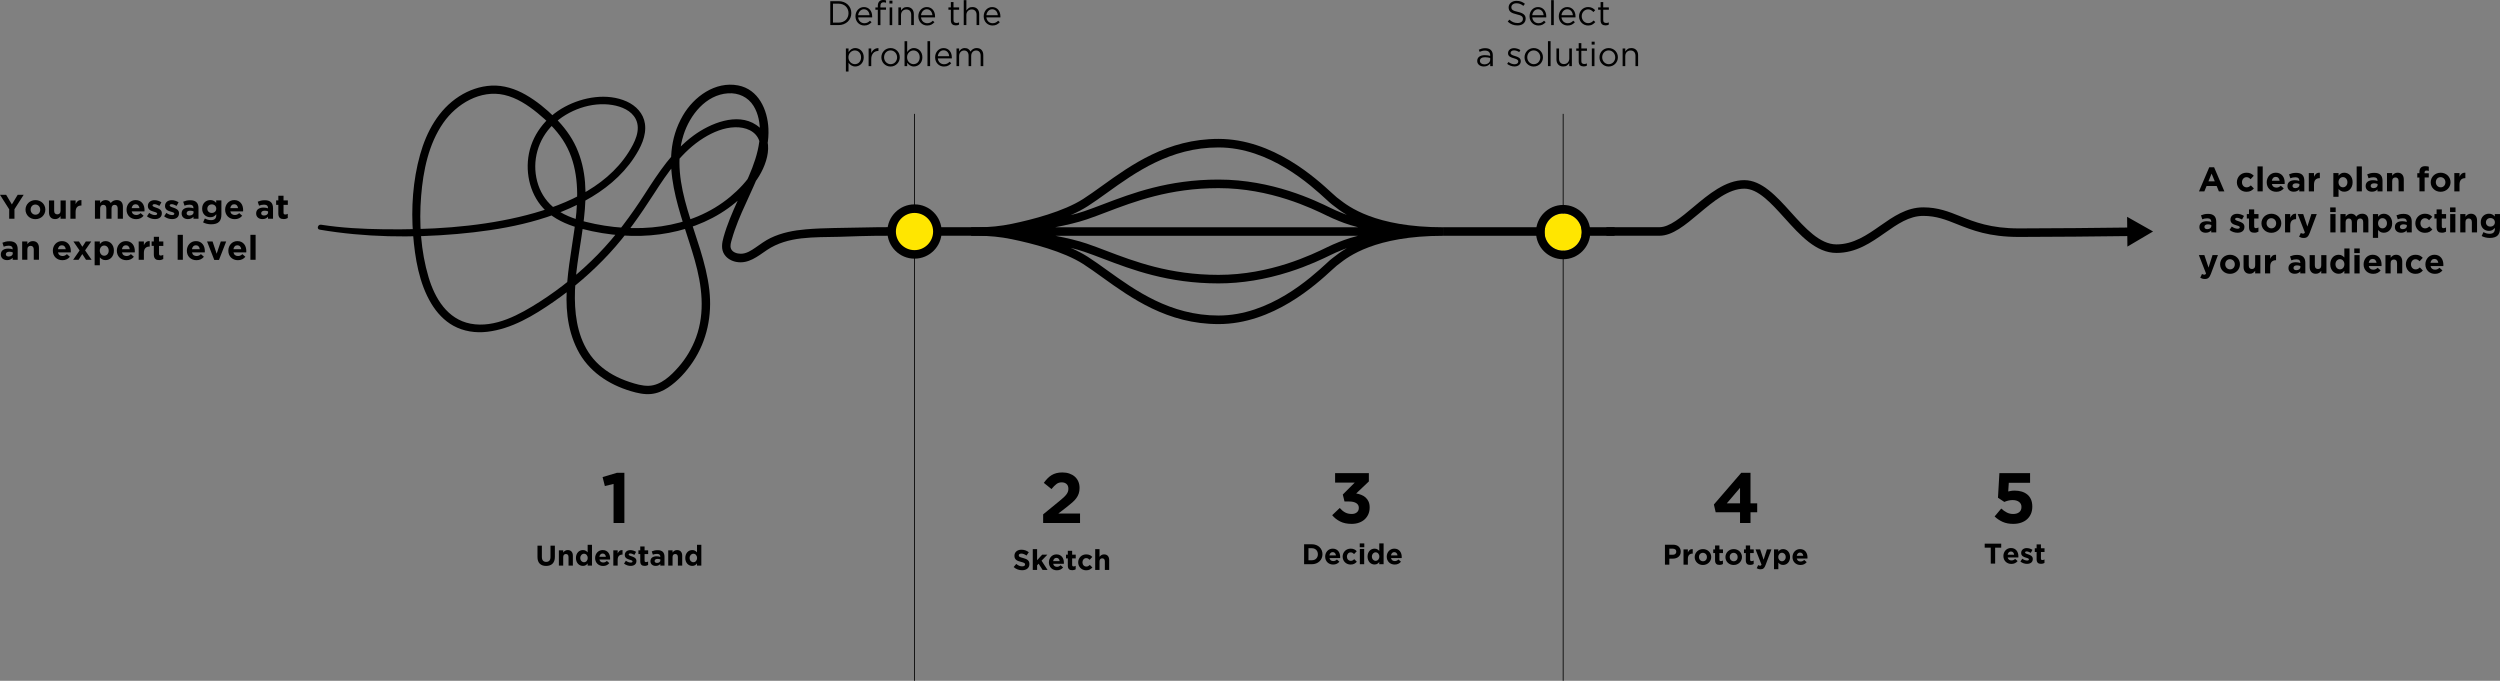 <?xml version="1.0" encoding="utf-8"?>
<!-- Generator: Adobe Illustrator 27.2.0, SVG Export Plug-In . SVG Version: 6.00 Build 0)  -->
<svg version="1.1" id="Layer_1" xmlns="http://www.w3.org/2000/svg" xmlns:xlink="http://www.w3.org/1999/xlink" x="0px" y="0px"
	 viewBox="0 0 1754.94 477.89" style="enable-background:new 0 0 1754.94 477.89;" xml:space="preserve">
<rect x="0" y="0" width="1754.94" height="477.89" fill="#808080" stroke="none"/>
<style type="text/css">
	.st0{fill:#FFFFFF;}
	.st1{fill:#FFE600;}
</style>
<g>
	<g>
		<g>
			<rect x="641.67" y="79.93" width="0.58" height="397.96"/>
		</g>
		<g>
			<rect x="1097.01" y="79.93" width="0.58" height="397.96"/>
		</g>
	</g>
	<g>
		<g>
			<path class="st0" d="M654.49,164.13c1.16,0,1.16-1.8,0-1.8C653.33,162.33,653.33,164.13,654.49,164.13L654.49,164.13z"/>
		</g>
	</g>
	<g>
		<path d="M717.5,400.29c-1.07,0-2.11-0.18-3.14-0.55s-1.96-0.93-2.8-1.69l1.82-2.18c0.64,0.52,1.3,0.93,1.97,1.24
			s1.41,0.46,2.21,0.46c0.64,0,1.14-0.12,1.49-0.35s0.53-0.56,0.53-0.97v-0.04c0-0.2-0.04-0.38-0.11-0.53s-0.21-0.3-0.42-0.43
			c-0.21-0.13-0.49-0.27-0.86-0.4s-0.85-0.27-1.43-0.42c-0.71-0.17-1.35-0.37-1.93-0.58c-0.57-0.21-1.06-0.48-1.46-0.79
			s-0.71-0.7-0.93-1.17s-0.33-1.05-0.33-1.74v-0.04c0-0.64,0.12-1.22,0.36-1.73s0.57-0.96,1-1.33s0.94-0.66,1.54-0.86
			s1.26-0.3,1.98-0.3c1.03,0,1.97,0.15,2.83,0.46c0.86,0.31,1.65,0.75,2.37,1.32l-1.6,2.32c-0.63-0.43-1.24-0.76-1.84-1.01
			s-1.2-0.37-1.8-0.37s-1.05,0.12-1.35,0.35s-0.45,0.52-0.45,0.87v0.04c0,0.23,0.04,0.42,0.13,0.59c0.09,0.17,0.24,0.32,0.47,0.45
			s0.54,0.26,0.93,0.38s0.89,0.26,1.49,0.42c0.71,0.19,1.34,0.4,1.9,0.63s1.02,0.51,1.4,0.84s0.67,0.71,0.86,1.15
			s0.29,0.97,0.29,1.58v0.04c0,0.69-0.13,1.31-0.38,1.85s-0.6,0.99-1.05,1.36s-0.99,0.65-1.61,0.84S718.26,400.29,717.5,400.29z"/>
		<path d="M724.98,385.49h3.04v7.78l3.56-3.9h3.64l-4.08,4.22l4.22,6.5h-3.48l-2.8-4.38l-1.06,1.12v3.26h-3.04V385.49z"/>
		<path d="M741.9,400.33c-0.8,0-1.54-0.13-2.23-0.4s-1.28-0.65-1.78-1.14s-0.89-1.08-1.17-1.75c-0.28-0.67-0.42-1.42-0.42-2.25
			v-0.04c0-0.76,0.13-1.48,0.39-2.16s0.62-1.27,1.09-1.78s1.02-0.91,1.67-1.2s1.36-0.44,2.15-0.44c0.89,0,1.67,0.16,2.32,0.48
			s1.2,0.75,1.63,1.29s0.75,1.16,0.96,1.86s0.31,1.43,0.31,2.19c0,0.12,0,0.25-0.01,0.38s-0.02,0.27-0.03,0.42h-7.46
			c0.15,0.69,0.45,1.22,0.91,1.57c0.46,0.35,1.03,0.53,1.71,0.53c0.51,0,0.96-0.09,1.36-0.26s0.81-0.45,1.24-0.84l1.74,1.54
			c-0.51,0.63-1.12,1.12-1.84,1.47C743.72,400.15,742.87,400.33,741.9,400.33z M743.86,393.89c-0.09-0.68-0.33-1.23-0.72-1.65
			c-0.39-0.42-0.9-0.63-1.54-0.63c-0.64,0-1.16,0.21-1.55,0.62s-0.65,0.97-0.77,1.66L743.86,393.89L743.86,393.89z"/>
		<path d="M752.7,400.27c-0.47,0-0.89-0.05-1.27-0.15c-0.38-0.1-0.71-0.28-0.98-0.53c-0.27-0.25-0.49-0.58-0.64-0.99
			s-0.23-0.92-0.23-1.55v-5.08h-1.28v-2.6h1.28v-2.74h3.04v2.74h2.52v2.6h-2.52v4.6c0,0.7,0.33,1.04,0.98,1.04
			c0.53,0,1.03-0.13,1.5-0.4v2.44c-0.32,0.19-0.67,0.34-1.06,0.45C753.65,400.21,753.21,400.27,752.7,400.27z"/>
		<path d="M762.44,400.33c-0.8,0-1.54-0.15-2.23-0.44s-1.28-0.69-1.77-1.19s-0.88-1.09-1.16-1.76c-0.28-0.67-0.42-1.39-0.42-2.15
			v-0.04c0-0.76,0.14-1.48,0.42-2.16c0.28-0.68,0.67-1.27,1.16-1.78s1.08-0.91,1.77-1.2s1.44-0.44,2.27-0.44
			c1.01,0,1.85,0.16,2.52,0.48c0.67,0.32,1.25,0.76,1.76,1.32l-1.86,2c-0.35-0.36-0.7-0.65-1.07-0.86
			c-0.37-0.21-0.82-0.32-1.37-0.32c-0.39,0-0.74,0.08-1.05,0.23c-0.31,0.15-0.59,0.36-0.82,0.63s-0.41,0.58-0.54,0.93
			s-0.19,0.73-0.19,1.13v0.04c0,0.41,0.06,0.8,0.19,1.16s0.31,0.67,0.55,0.94s0.53,0.48,0.86,0.63s0.71,0.23,1.12,0.23
			c0.51,0,0.95-0.1,1.33-0.31s0.76-0.48,1.13-0.83l1.78,1.8c-0.52,0.57-1.11,1.04-1.78,1.41S763.5,400.33,762.44,400.33z"/>
		<path d="M768.8,385.49h3.04v5.41c0.17-0.23,0.36-0.45,0.57-0.66c0.21-0.21,0.44-0.39,0.69-0.55s0.53-0.29,0.84-0.38
			s0.65-0.14,1.04-0.14c1.16,0,2.06,0.35,2.69,1.06s0.95,1.68,0.95,2.92v6.94h-3.04v-5.97c0-0.72-0.16-1.26-0.48-1.63
			c-0.32-0.36-0.77-0.55-1.36-0.55c-0.59,0-1.05,0.18-1.39,0.55s-0.51,0.91-0.51,1.63v5.97h-3.04L768.8,385.49L768.8,385.49z"/>
	</g>
	<g>
		<g>
			<path d="M6.46,146.94L0,136.76h4.32l4.01,6.74l4.08-6.74h4.2l-6.46,10.1v6.7h-3.7L6.46,146.94L6.46,146.94z"/>
		</g>
		<g>
			<path d="M24.85,153.85c-0.99,0-1.91-0.17-2.76-0.52c-0.85-0.34-1.58-0.82-2.2-1.42c-0.62-0.6-1.1-1.3-1.45-2.11
				s-0.53-1.68-0.53-2.6v-0.05c0-0.93,0.18-1.8,0.53-2.6c0.35-0.81,0.84-1.52,1.46-2.12s1.36-1.09,2.21-1.44s1.78-0.53,2.78-0.53
				c0.99,0,1.91,0.17,2.76,0.52s1.58,0.82,2.2,1.42s1.1,1.3,1.45,2.11c0.35,0.81,0.53,1.68,0.53,2.6v0.05c0,0.93-0.18,1.8-0.53,2.6
				s-0.84,1.52-1.46,2.12s-1.36,1.09-2.21,1.44C26.78,153.67,25.86,153.85,24.85,153.85z M24.9,150.71c0.53,0,1-0.09,1.4-0.28
				s0.76-0.44,1.04-0.76s0.51-0.69,0.66-1.12c0.15-0.42,0.23-0.88,0.23-1.36v-0.05c0-0.48-0.08-0.93-0.24-1.36
				c-0.16-0.42-0.39-0.8-0.7-1.13c-0.3-0.33-0.66-0.59-1.08-0.78s-0.87-0.29-1.37-0.29c-0.53,0-1,0.09-1.4,0.28
				c-0.41,0.18-0.76,0.44-1.04,0.76s-0.51,0.69-0.66,1.12c-0.15,0.42-0.23,0.88-0.23,1.36v0.05c0,0.48,0.08,0.93,0.24,1.36
				c0.16,0.42,0.39,0.8,0.7,1.13c0.3,0.33,0.66,0.59,1.07,0.78C23.92,150.61,24.38,150.71,24.9,150.71z"/>
		</g>
		<g>
			<path d="M38.74,153.8c-1.39,0-2.47-0.42-3.23-1.27c-0.76-0.85-1.14-2.02-1.14-3.5v-8.33h3.65v7.16c0,0.86,0.19,1.51,0.58,1.95
				c0.38,0.44,0.93,0.66,1.63,0.66c0.7,0,1.26-0.22,1.67-0.66s0.61-1.09,0.61-1.95v-7.16h3.65v12.86h-3.65v-1.84
				c-0.21,0.27-0.44,0.54-0.68,0.79c-0.25,0.25-0.52,0.47-0.83,0.67c-0.3,0.19-0.64,0.35-1.01,0.46
				C39.62,153.75,39.21,153.8,38.74,153.8z"/>
		</g>
		<g>
			<path d="M49.42,140.7h3.65v2.59c0.37-0.88,0.87-1.58,1.51-2.11s1.5-0.77,2.59-0.72v3.82h-0.19c-1.22,0-2.17,0.37-2.87,1.1
				c-0.7,0.74-1.04,1.88-1.04,3.43v4.75h-3.65V140.7z"/>
		</g>
		<g>
			<path d="M66.65,140.7h3.65v1.84c0.21-0.27,0.44-0.54,0.68-0.79s0.52-0.47,0.83-0.67c0.3-0.19,0.64-0.35,1.02-0.46
				s0.8-0.17,1.26-0.17c0.85,0,1.58,0.18,2.2,0.53s1.09,0.86,1.43,1.52c0.56-0.68,1.18-1.19,1.87-1.53s1.47-0.52,2.35-0.52
				c1.36,0,2.42,0.4,3.19,1.2c0.77,0.8,1.15,1.98,1.15,3.53v8.38h-3.65v-7.16c0-0.86-0.18-1.51-0.55-1.95
				c-0.37-0.44-0.9-0.66-1.58-0.66s-1.23,0.22-1.62,0.66s-0.59,1.09-0.59,1.95v7.16h-3.65v-7.16c0-0.86-0.18-1.51-0.55-1.95
				s-0.9-0.66-1.58-0.66s-1.23,0.22-1.62,0.66s-0.59,1.09-0.59,1.95v7.16h-3.65V140.7z"/>
		</g>
		<g>
			<path d="M95.55,153.85c-0.96,0-1.85-0.16-2.68-0.48c-0.82-0.32-1.54-0.78-2.14-1.37s-1.07-1.29-1.4-2.1
				c-0.34-0.81-0.5-1.71-0.5-2.7v-0.05c0-0.91,0.16-1.78,0.47-2.59s0.75-1.53,1.31-2.14c0.56-0.61,1.23-1.09,2-1.44
				c0.78-0.35,1.64-0.53,2.58-0.53c1.07,0,2,0.19,2.78,0.58c0.78,0.38,1.44,0.9,1.96,1.55s0.9,1.39,1.15,2.23s0.37,1.72,0.37,2.63
				c0,0.14,0,0.3-0.01,0.46s-0.02,0.33-0.04,0.5h-8.95c0.18,0.83,0.54,1.46,1.09,1.88s1.24,0.64,2.05,0.64
				c0.61,0,1.15-0.1,1.63-0.31s0.98-0.54,1.49-1.01l2.09,1.85c-0.61,0.75-1.34,1.34-2.21,1.76
				C97.73,153.64,96.72,153.85,95.55,153.85z M97.9,146.12c-0.11-0.82-0.4-1.48-0.86-1.98s-1.08-0.76-1.85-0.76
				s-1.39,0.25-1.86,0.74s-0.78,1.16-0.92,1.99h5.49V146.12z"/>
		</g>
		<g>
			<path d="M108.68,153.8c-0.91,0-1.84-0.16-2.8-0.47c-0.95-0.31-1.86-0.8-2.72-1.48l1.56-2.4c0.7,0.51,1.4,0.9,2.1,1.15
				c0.7,0.26,1.35,0.38,1.96,0.38c0.53,0,0.92-0.09,1.16-0.26c0.25-0.18,0.37-0.41,0.37-0.7v-0.05c0-0.19-0.07-0.36-0.22-0.5
				c-0.14-0.14-0.34-0.27-0.59-0.37s-0.53-0.2-0.85-0.3c-0.32-0.1-0.66-0.2-1.01-0.31c-0.45-0.13-0.9-0.28-1.36-0.47
				c-0.46-0.18-0.87-0.42-1.24-0.72c-0.37-0.3-0.67-0.66-0.9-1.09s-0.35-0.96-0.35-1.58v-0.05c0-0.66,0.12-1.24,0.37-1.74
				s0.58-0.93,1.01-1.28c0.42-0.35,0.92-0.62,1.49-0.79c0.57-0.18,1.18-0.26,1.84-0.26c0.82,0,1.64,0.13,2.48,0.4
				s1.61,0.63,2.32,1.09l-1.39,2.52c-0.64-0.37-1.26-0.66-1.87-0.88s-1.14-0.32-1.61-0.32c-0.45,0-0.78,0.08-1.01,0.25
				s-0.34,0.38-0.34,0.64v0.05c0,0.18,0.07,0.33,0.22,0.47s0.34,0.26,0.58,0.38s0.52,0.24,0.83,0.35c0.31,0.11,0.64,0.22,1,0.34
				c0.45,0.14,0.9,0.32,1.37,0.52c0.46,0.2,0.88,0.44,1.25,0.73s0.67,0.64,0.91,1.06c0.24,0.42,0.36,0.92,0.36,1.51v0.05
				c0,0.72-0.12,1.34-0.37,1.86s-0.6,0.95-1.04,1.28c-0.45,0.34-0.97,0.59-1.57,0.76C110.01,153.72,109.37,153.8,108.68,153.8z"/>
		</g>
		<g>
			<path d="M120.73,153.8c-0.91,0-1.84-0.16-2.8-0.47c-0.95-0.31-1.86-0.8-2.72-1.48l1.56-2.4c0.7,0.51,1.4,0.9,2.1,1.15
				c0.7,0.26,1.35,0.38,1.96,0.38c0.53,0,0.92-0.09,1.16-0.26c0.25-0.18,0.37-0.41,0.37-0.7v-0.05c0-0.19-0.07-0.36-0.22-0.5
				c-0.14-0.14-0.34-0.27-0.59-0.37s-0.53-0.2-0.85-0.3c-0.32-0.1-0.66-0.2-1.01-0.31c-0.45-0.13-0.9-0.28-1.36-0.47
				c-0.46-0.18-0.87-0.42-1.24-0.72c-0.37-0.3-0.67-0.66-0.9-1.09s-0.35-0.96-0.35-1.58v-0.05c0-0.66,0.12-1.24,0.37-1.74
				s0.58-0.93,1.01-1.28c0.42-0.35,0.92-0.62,1.49-0.79c0.57-0.18,1.18-0.26,1.84-0.26c0.82,0,1.64,0.13,2.48,0.4
				s1.61,0.63,2.32,1.09l-1.39,2.52c-0.64-0.37-1.26-0.66-1.87-0.88s-1.14-0.32-1.61-0.32c-0.45,0-0.78,0.08-1.01,0.25
				s-0.34,0.38-0.34,0.64v0.05c0,0.18,0.07,0.33,0.22,0.47s0.34,0.26,0.58,0.38s0.52,0.24,0.83,0.35c0.31,0.11,0.64,0.22,1,0.34
				c0.45,0.14,0.9,0.32,1.37,0.52c0.46,0.2,0.88,0.44,1.25,0.73s0.67,0.64,0.91,1.06c0.24,0.42,0.36,0.92,0.36,1.51v0.05
				c0,0.72-0.12,1.34-0.37,1.86s-0.6,0.95-1.04,1.28c-0.45,0.34-0.97,0.59-1.57,0.76C122.06,153.72,121.41,153.8,120.73,153.8z"/>
		</g>
		<g>
			<path d="M131.91,153.8c-0.61,0-1.18-0.08-1.72-0.25s-1-0.42-1.4-0.76s-0.72-0.75-0.95-1.24c-0.23-0.49-0.35-1.05-0.35-1.69v-0.05
				c0-0.7,0.13-1.31,0.38-1.82c0.26-0.51,0.61-0.94,1.07-1.27c0.46-0.33,1-0.59,1.63-0.76s1.33-0.25,2.1-0.25
				c0.66,0,1.23,0.05,1.72,0.14c0.49,0.1,0.96,0.22,1.43,0.38v-0.22c0-0.77-0.23-1.35-0.7-1.75c-0.46-0.4-1.15-0.6-2.06-0.6
				c-0.7,0-1.32,0.06-1.86,0.18c-0.54,0.12-1.1,0.29-1.69,0.52l-0.91-2.78c0.7-0.3,1.44-0.55,2.21-0.74
				c0.77-0.19,1.7-0.29,2.78-0.29c1.01,0,1.87,0.12,2.58,0.37c0.71,0.25,1.3,0.6,1.76,1.07c0.48,0.48,0.83,1.07,1.06,1.76
				c0.22,0.7,0.34,1.48,0.34,2.34v7.46h-3.53v-1.39c-0.45,0.5-0.98,0.89-1.61,1.19S132.81,153.8,131.91,153.8z M133.01,151.28
				c0.86,0,1.56-0.21,2.08-0.62c0.52-0.42,0.78-0.96,0.78-1.63v-0.65c-0.32-0.14-0.68-0.26-1.07-0.35s-0.81-0.13-1.26-0.13
				c-0.78,0-1.4,0.15-1.85,0.46c-0.45,0.3-0.67,0.74-0.67,1.32v0.05c0,0.5,0.18,0.88,0.55,1.15
				C131.94,151.15,132.42,151.28,133.01,151.28z"/>
		</g>
		<g>
			<path d="M148.23,157.45c-1.06,0-2.06-0.12-3.02-0.35c-0.96-0.23-1.85-0.56-2.66-1l1.25-2.74c0.67,0.37,1.35,0.66,2.03,0.86
				c0.68,0.21,1.45,0.31,2.32,0.31c1.25,0,2.17-0.3,2.77-0.89s0.9-1.46,0.9-2.62v-0.62c-0.54,0.66-1.14,1.17-1.78,1.54
				c-0.64,0.37-1.45,0.55-2.42,0.55c-0.75,0-1.47-0.13-2.16-0.4s-1.3-0.65-1.82-1.16c-0.53-0.51-0.95-1.14-1.26-1.88
				s-0.47-1.6-0.47-2.56v-0.05c0-0.96,0.16-1.81,0.48-2.56c0.32-0.74,0.74-1.37,1.27-1.88s1.14-0.9,1.82-1.16
				c0.68-0.26,1.4-0.4,2.14-0.4c0.99,0,1.81,0.18,2.45,0.55c0.64,0.37,1.21,0.82,1.7,1.37v-1.68h3.65v9.96
				c0,2.29-0.54,3.98-1.63,5.06c-0.61,0.61-1.37,1.05-2.29,1.32C150.56,157.31,149.48,157.45,148.23,157.45z M148.66,149.48
				c0.45,0,0.86-0.07,1.25-0.22c0.38-0.14,0.72-0.35,1-0.61c0.28-0.26,0.5-0.58,0.66-0.95c0.16-0.37,0.24-0.77,0.24-1.2v-0.05
				c0-0.43-0.08-0.83-0.24-1.2c-0.16-0.37-0.38-0.68-0.66-0.95s-0.61-0.47-1-0.61c-0.38-0.14-0.8-0.22-1.25-0.22
				c-0.45,0-0.86,0.07-1.24,0.22c-0.38,0.14-0.7,0.35-0.98,0.61c-0.28,0.26-0.5,0.58-0.66,0.95c-0.16,0.37-0.24,0.77-0.24,1.2v0.05
				c0,0.9,0.3,1.62,0.89,2.16C147.02,149.21,147.77,149.48,148.66,149.48z"/>
		</g>
		<g>
			<path d="M164.77,153.85c-0.96,0-1.85-0.16-2.68-0.48c-0.82-0.32-1.54-0.78-2.14-1.37s-1.07-1.29-1.4-2.1
				c-0.34-0.81-0.5-1.71-0.5-2.7v-0.05c0-0.91,0.16-1.78,0.47-2.59s0.75-1.53,1.31-2.14c0.56-0.61,1.23-1.09,2-1.44
				c0.78-0.35,1.64-0.53,2.58-0.53c1.07,0,2,0.19,2.78,0.58c0.78,0.38,1.44,0.9,1.96,1.55s0.9,1.39,1.15,2.23s0.37,1.72,0.37,2.63
				c0,0.14,0,0.3-0.01,0.46s-0.02,0.33-0.04,0.5h-8.95c0.18,0.83,0.54,1.46,1.09,1.88s1.24,0.64,2.05,0.64
				c0.61,0,1.15-0.1,1.63-0.31s0.98-0.54,1.49-1.01l2.09,1.85c-0.61,0.75-1.34,1.34-2.21,1.76
				C166.95,153.64,165.93,153.85,164.77,153.85z M167.12,146.12c-0.11-0.82-0.4-1.48-0.86-1.98s-1.08-0.76-1.85-0.76
				s-1.39,0.25-1.86,0.74s-0.78,1.16-0.92,1.99h5.49V146.12z"/>
		</g>
		<g>
			<path d="M184.23,153.8c-0.61,0-1.18-0.08-1.72-0.25s-1-0.42-1.4-0.76s-0.72-0.75-0.95-1.24s-0.35-1.05-0.35-1.69v-0.05
				c0-0.7,0.13-1.31,0.38-1.82c0.26-0.51,0.61-0.94,1.07-1.27s1-0.59,1.63-0.76s1.33-0.25,2.1-0.25c0.66,0,1.23,0.05,1.72,0.14
				c0.49,0.1,0.96,0.22,1.43,0.38v-0.22c0-0.77-0.23-1.35-0.7-1.75c-0.46-0.4-1.15-0.6-2.06-0.6c-0.7,0-1.32,0.06-1.86,0.18
				s-1.1,0.29-1.69,0.52l-0.91-2.78c0.7-0.3,1.44-0.55,2.21-0.74s1.7-0.29,2.78-0.29c1.01,0,1.87,0.12,2.58,0.37s1.3,0.6,1.76,1.07
				c0.48,0.48,0.83,1.07,1.06,1.76c0.22,0.7,0.34,1.48,0.34,2.34v7.46h-3.53v-1.39c-0.45,0.5-0.98,0.89-1.61,1.19
				S185.13,153.8,184.23,153.8z M185.33,151.28c0.86,0,1.56-0.21,2.08-0.62c0.52-0.42,0.78-0.96,0.78-1.63v-0.65
				c-0.32-0.14-0.68-0.26-1.07-0.35s-0.81-0.13-1.26-0.13c-0.78,0-1.4,0.15-1.85,0.46c-0.45,0.3-0.67,0.74-0.67,1.32v0.05
				c0,0.5,0.18,0.88,0.55,1.15C184.26,151.15,184.74,151.28,185.33,151.28z"/>
		</g>
		<g>
			<path d="M199.13,153.78c-0.56,0-1.07-0.06-1.52-0.18s-0.85-0.33-1.18-0.64c-0.33-0.3-0.58-0.7-0.77-1.19
				c-0.18-0.49-0.28-1.11-0.28-1.86v-6.1h-1.54v-3.12h1.54v-3.29h3.65v3.29h3.02v3.12h-3.02v5.52c0,0.83,0.39,1.25,1.18,1.25
				c0.64,0,1.24-0.16,1.8-0.48v2.93c-0.38,0.22-0.81,0.4-1.27,0.54C200.28,153.71,199.74,153.78,199.13,153.78z"/>
		</g>
		<g>
			<path d="M5,182.6c-0.61,0-1.18-0.08-1.72-0.25s-1-0.42-1.4-0.76s-0.72-0.75-0.95-1.24s-0.35-1.05-0.35-1.69v-0.05
				c0-0.7,0.13-1.31,0.38-1.82c0.26-0.51,0.61-0.94,1.07-1.27s1-0.59,1.63-0.76s1.33-0.25,2.1-0.25c0.66,0,1.23,0.05,1.72,0.14
				c0.49,0.1,0.96,0.22,1.43,0.38v-0.22c0-0.77-0.23-1.35-0.7-1.75c-0.46-0.4-1.15-0.6-2.06-0.6c-0.7,0-1.32,0.06-1.86,0.18
				s-1.1,0.29-1.69,0.52l-0.91-2.78c0.7-0.3,1.44-0.55,2.21-0.74s1.7-0.29,2.78-0.29c1.01,0,1.87,0.12,2.58,0.37s1.3,0.6,1.76,1.07
				c0.48,0.48,0.83,1.07,1.06,1.76c0.22,0.7,0.34,1.48,0.34,2.34v7.46H8.89v-1.39c-0.45,0.5-0.98,0.89-1.61,1.19S5.9,182.6,5,182.6z
				 M6.1,180.08c0.86,0,1.56-0.21,2.08-0.62c0.52-0.42,0.78-0.96,0.78-1.63v-0.65c-0.32-0.14-0.68-0.26-1.07-0.35
				s-0.81-0.13-1.26-0.13c-0.78,0-1.4,0.15-1.85,0.46c-0.45,0.3-0.67,0.74-0.67,1.32v0.05c0,0.5,0.18,0.88,0.55,1.15
				C5.03,179.95,5.51,180.08,6.1,180.08z"/>
		</g>
		<g>
			<path d="M15.56,169.5h3.65v1.84c0.21-0.27,0.44-0.54,0.68-0.79s0.52-0.47,0.83-0.67c0.3-0.19,0.64-0.35,1.01-0.46
				s0.78-0.17,1.25-0.17c1.39,0,2.47,0.42,3.23,1.27c0.76,0.85,1.14,2.02,1.14,3.5v8.33H23.7v-7.16c0-0.86-0.19-1.51-0.58-1.95
				c-0.38-0.44-0.93-0.66-1.63-0.66s-1.26,0.22-1.67,0.66c-0.41,0.44-0.61,1.09-0.61,1.95v7.16h-3.65
				C15.56,182.35,15.56,169.5,15.56,169.5z"/>
		</g>
		<g>
			<path d="M43.81,182.65c-0.96,0-1.85-0.16-2.68-0.48c-0.82-0.32-1.54-0.78-2.14-1.37s-1.07-1.29-1.4-2.1
				c-0.34-0.81-0.5-1.71-0.5-2.7v-0.05c0-0.91,0.16-1.78,0.47-2.59s0.75-1.53,1.31-2.14c0.56-0.61,1.23-1.09,2-1.44
				c0.78-0.35,1.64-0.53,2.58-0.53c1.07,0,2,0.19,2.78,0.58c0.78,0.38,1.44,0.9,1.96,1.55s0.9,1.39,1.15,2.23s0.37,1.72,0.37,2.63
				c0,0.14,0,0.3-0.01,0.46s-0.02,0.33-0.04,0.5h-8.95c0.18,0.83,0.54,1.46,1.09,1.88s1.24,0.64,2.05,0.64
				c0.61,0,1.15-0.1,1.63-0.31s0.98-0.54,1.49-1.01l2.09,1.85c-0.61,0.75-1.34,1.34-2.21,1.76
				C45.99,182.44,44.98,182.65,43.81,182.65z M46.16,174.92c-0.11-0.82-0.4-1.48-0.86-1.98s-1.08-0.76-1.85-0.76
				s-1.39,0.25-1.86,0.74s-0.78,1.16-0.92,1.99h5.49V174.92z"/>
		</g>
		<g>
			<path d="M55.86,175.83l-4.34-6.34h3.91l2.4,3.74l2.42-3.74h3.82l-4.34,6.26l4.54,6.6h-3.91l-2.59-4.01l-2.59,4.01h-3.82
				L55.86,175.83z"/>
		</g>
		<g>
			<path d="M66.44,169.5h3.65v1.85c0.45-0.61,0.99-1.11,1.62-1.5c0.63-0.39,1.43-0.59,2.39-0.59c0.75,0,1.48,0.14,2.18,0.43
				c0.7,0.29,1.33,0.72,1.87,1.28c0.54,0.57,0.98,1.26,1.31,2.09s0.49,1.77,0.49,2.84v0.05c0,1.07-0.16,2.02-0.49,2.84
				s-0.76,1.52-1.3,2.09c-0.54,0.57-1.16,1-1.86,1.28c-0.7,0.29-1.44,0.43-2.21,0.43c-0.98,0-1.78-0.19-2.41-0.58
				c-0.63-0.38-1.16-0.83-1.6-1.34v5.52h-3.65V169.5H66.44z M73.16,179.51c0.43,0,0.84-0.08,1.21-0.25s0.71-0.41,1-0.72
				s0.52-0.68,0.68-1.12c0.17-0.43,0.25-0.92,0.25-1.46v-0.05c0-0.53-0.08-1.01-0.25-1.45s-0.4-0.82-0.68-1.13
				c-0.29-0.31-0.62-0.55-1-0.72s-0.78-0.25-1.21-0.25s-0.84,0.08-1.21,0.25c-0.38,0.17-0.7,0.41-0.98,0.72s-0.5,0.69-0.67,1.13
				s-0.25,0.92-0.25,1.45v0.05c0,0.53,0.08,1.01,0.25,1.45s0.39,0.82,0.67,1.13s0.61,0.55,0.98,0.72
				C72.32,179.42,72.73,179.51,73.16,179.51z"/>
		</g>
		<g>
			<path d="M88.74,182.65c-0.96,0-1.85-0.16-2.68-0.48c-0.82-0.32-1.54-0.78-2.14-1.37s-1.07-1.29-1.4-2.1
				c-0.34-0.81-0.5-1.71-0.5-2.7v-0.05c0-0.91,0.16-1.78,0.47-2.59s0.75-1.53,1.31-2.14c0.56-0.61,1.23-1.09,2-1.44
				c0.78-0.35,1.64-0.53,2.58-0.53c1.07,0,2,0.19,2.78,0.58c0.78,0.38,1.44,0.9,1.96,1.55s0.9,1.39,1.15,2.23s0.37,1.72,0.37,2.63
				c0,0.14,0,0.3-0.01,0.46s-0.02,0.33-0.04,0.5h-8.95c0.18,0.83,0.54,1.46,1.09,1.88s1.24,0.64,2.05,0.64
				c0.61,0,1.15-0.1,1.63-0.31s0.98-0.54,1.49-1.01l2.09,1.85c-0.61,0.75-1.34,1.34-2.21,1.76
				C90.92,182.44,89.9,182.65,88.74,182.65z M91.09,174.92c-0.11-0.82-0.4-1.48-0.86-1.98s-1.08-0.76-1.85-0.76
				s-1.39,0.25-1.86,0.74s-0.78,1.16-0.92,1.99h5.49V174.92z"/>
		</g>
		<g>
			<path d="M97.35,169.5H101v2.59c0.37-0.88,0.87-1.58,1.51-2.11s1.5-0.77,2.59-0.72v3.82h-0.19c-1.22,0-2.17,0.37-2.87,1.1
				c-0.7,0.74-1.04,1.88-1.04,3.43v4.75h-3.65V169.5z"/>
		</g>
		<g>
			<path d="M111.73,182.58c-0.56,0-1.07-0.06-1.52-0.18s-0.85-0.33-1.18-0.64c-0.33-0.3-0.58-0.7-0.77-1.19
				c-0.18-0.49-0.28-1.11-0.28-1.86v-6.1h-1.54v-3.11h1.54v-3.29h3.65v3.29h3.02v3.12h-3.02v5.52c0,0.83,0.39,1.25,1.18,1.25
				c0.64,0,1.24-0.16,1.8-0.48v2.93c-0.38,0.22-0.81,0.4-1.27,0.54C112.87,182.51,112.34,182.58,111.73,182.58z"/>
		</g>
		<g>
			<path d="M124.71,164.84h3.65v17.52h-3.65V164.84z"/>
		</g>
		<g>
			<path d="M137.89,182.65c-0.96,0-1.85-0.16-2.68-0.48c-0.82-0.32-1.54-0.78-2.14-1.37s-1.07-1.29-1.4-2.1
				c-0.34-0.81-0.5-1.71-0.5-2.7v-0.05c0-0.91,0.16-1.78,0.47-2.59s0.75-1.53,1.31-2.14c0.56-0.61,1.23-1.09,2-1.44
				c0.78-0.35,1.64-0.53,2.58-0.53c1.07,0,2,0.19,2.78,0.58c0.78,0.38,1.44,0.9,1.96,1.55c0.52,0.65,0.9,1.39,1.15,2.23
				s0.37,1.72,0.37,2.63c0,0.14,0,0.3-0.01,0.46c-0.01,0.16-0.02,0.33-0.04,0.5h-8.95c0.18,0.83,0.54,1.46,1.09,1.88
				c0.55,0.42,1.24,0.64,2.05,0.64c0.61,0,1.15-0.1,1.63-0.31s0.98-0.54,1.49-1.01l2.09,1.85c-0.61,0.75-1.34,1.34-2.21,1.76
				C140.07,182.44,139.05,182.65,137.89,182.65z M140.24,174.92c-0.11-0.82-0.4-1.48-0.86-1.98c-0.46-0.5-1.08-0.76-1.85-0.76
				c-0.77,0-1.39,0.25-1.86,0.74s-0.78,1.16-0.92,1.99h5.49V174.92z"/>
		</g>
		<g>
			<path d="M145.35,169.5h3.86l2.88,8.62l2.9-8.62h3.79l-5.06,12.96h-3.31L145.35,169.5z"/>
		</g>
		<g>
			<path d="M167,182.65c-0.96,0-1.85-0.16-2.68-0.48c-0.82-0.32-1.54-0.78-2.14-1.37s-1.07-1.29-1.4-2.1
				c-0.34-0.81-0.5-1.71-0.5-2.7v-0.05c0-0.91,0.16-1.78,0.47-2.59s0.75-1.53,1.31-2.14c0.56-0.61,1.23-1.09,2-1.44
				c0.78-0.35,1.64-0.53,2.58-0.53c1.07,0,2,0.19,2.78,0.58c0.78,0.38,1.44,0.9,1.96,1.55s0.9,1.39,1.15,2.23s0.37,1.72,0.37,2.63
				c0,0.14,0,0.3-0.01,0.46s-0.02,0.33-0.04,0.5h-8.95c0.18,0.83,0.54,1.46,1.09,1.88s1.24,0.64,2.05,0.64
				c0.61,0,1.15-0.1,1.63-0.31s0.98-0.54,1.49-1.01l2.09,1.85c-0.61,0.75-1.34,1.34-2.21,1.76
				C169.18,182.44,168.17,182.65,167,182.65z M169.35,174.92c-0.11-0.82-0.4-1.48-0.86-1.98s-1.08-0.76-1.85-0.76
				s-1.39,0.25-1.86,0.74s-0.78,1.16-0.92,1.99h5.49V174.92z"/>
		</g>
		<g>
			<path d="M175.78,164.84h3.65v17.52h-3.65V164.84z"/>
		</g>
	</g>
	<g>
		<g>
			<path d="M1550.84,117.42h3.41l7.2,16.92h-3.86l-1.54-3.77h-7.1l-1.54,3.77h-3.77L1550.84,117.42z M1554.72,127.31l-2.23-5.45
				l-2.23,5.45H1554.72z"/>
		</g>
		<g>
			<path d="M1576.92,134.63c-0.96,0-1.85-0.18-2.68-0.53s-1.53-0.83-2.12-1.43s-1.06-1.3-1.39-2.11c-0.34-0.81-0.5-1.67-0.5-2.58
				v-0.05c0-0.91,0.17-1.78,0.5-2.59s0.8-1.53,1.39-2.14s1.3-1.09,2.12-1.44s1.73-0.53,2.72-0.53c1.21,0,2.22,0.19,3.02,0.58
				c0.8,0.38,1.5,0.91,2.11,1.58l-2.23,2.4c-0.42-0.43-0.84-0.78-1.28-1.03c-0.44-0.26-0.99-0.38-1.64-0.38
				c-0.46,0-0.88,0.09-1.26,0.28c-0.38,0.18-0.7,0.44-0.98,0.76s-0.5,0.69-0.65,1.12c-0.15,0.42-0.23,0.88-0.23,1.36v0.05
				c0,0.5,0.08,0.96,0.23,1.39c0.15,0.43,0.37,0.81,0.66,1.13s0.63,0.57,1.03,0.76s0.85,0.28,1.34,0.28c0.61,0,1.14-0.12,1.6-0.37
				s0.91-0.58,1.36-1l2.13,2.16c-0.62,0.69-1.34,1.25-2.13,1.69C1579.24,134.41,1578.2,134.63,1576.92,134.63z"/>
		</g>
		<g>
			<path d="M1584.72,116.82h3.65v17.52h-3.65V116.82z"/>
		</g>
		<g>
			<path d="M1597.9,134.63c-0.96,0-1.85-0.16-2.68-0.48c-0.82-0.32-1.54-0.78-2.14-1.37s-1.07-1.29-1.4-2.1
				c-0.34-0.81-0.5-1.71-0.5-2.7v-0.05c0-0.91,0.16-1.78,0.47-2.59c0.31-0.82,0.75-1.53,1.31-2.14c0.56-0.61,1.23-1.09,2-1.44
				c0.78-0.35,1.64-0.53,2.58-0.53c1.07,0,2,0.19,2.78,0.58c0.78,0.38,1.44,0.9,1.96,1.55s0.9,1.39,1.15,2.23s0.37,1.72,0.37,2.63
				c0,0.14,0,0.3-0.01,0.46s-0.02,0.33-0.04,0.5h-8.95c0.18,0.83,0.54,1.46,1.09,1.88c0.55,0.42,1.24,0.64,2.05,0.64
				c0.61,0,1.15-0.1,1.63-0.31s0.98-0.54,1.49-1.01l2.09,1.85c-0.61,0.75-1.34,1.34-2.21,1.76
				C1600.08,134.42,1599.07,134.63,1597.9,134.63z M1600.25,126.9c-0.11-0.82-0.4-1.48-0.86-1.98s-1.08-0.76-1.85-0.76
				s-1.39,0.25-1.86,0.74s-0.78,1.16-0.92,1.99h5.49V126.9z"/>
		</g>
		<g>
			<path d="M1610.16,134.58c-0.61,0-1.18-0.08-1.72-0.25c-0.54-0.17-1-0.42-1.4-0.76s-0.72-0.75-0.95-1.24s-0.35-1.05-0.35-1.69
				v-0.05c0-0.7,0.13-1.31,0.38-1.82c0.26-0.51,0.61-0.94,1.07-1.27c0.46-0.34,1-0.59,1.63-0.76s1.33-0.25,2.1-0.25
				c0.66,0,1.23,0.05,1.72,0.14c0.49,0.1,0.96,0.22,1.43,0.38v-0.22c0-0.77-0.23-1.35-0.7-1.75c-0.46-0.4-1.15-0.6-2.06-0.6
				c-0.71,0-1.32,0.06-1.86,0.18s-1.1,0.29-1.69,0.52l-0.91-2.78c0.7-0.3,1.44-0.55,2.21-0.74s1.7-0.29,2.78-0.29
				c1.01,0,1.87,0.12,2.58,0.37s1.3,0.6,1.76,1.07c0.48,0.48,0.83,1.07,1.06,1.76c0.22,0.7,0.34,1.48,0.34,2.34v7.46h-3.53v-1.39
				c-0.45,0.5-0.98,0.89-1.61,1.19C1611.82,134.43,1611.06,134.58,1610.16,134.58z M1611.27,132.06c0.86,0,1.56-0.21,2.08-0.62
				c0.52-0.42,0.78-0.96,0.78-1.63v-0.65c-0.32-0.14-0.68-0.26-1.07-0.35s-0.81-0.13-1.26-0.13c-0.78,0-1.4,0.15-1.85,0.46
				c-0.45,0.3-0.67,0.74-0.67,1.32v0.04c0,0.5,0.18,0.88,0.55,1.15C1610.2,131.92,1610.68,132.06,1611.27,132.06z"/>
		</g>
		<g>
			<path d="M1620.72,121.48h3.65v2.59c0.37-0.88,0.87-1.58,1.51-2.11s1.5-0.77,2.59-0.72v3.82h-0.19c-1.21,0-2.17,0.37-2.87,1.1
				c-0.7,0.74-1.04,1.88-1.04,3.43v4.75h-3.65V121.48z"/>
		</g>
		<g>
			<path d="M1637.96,121.48h3.65v1.85c0.45-0.61,0.99-1.11,1.62-1.5s1.43-0.59,2.39-0.59c0.75,0,1.48,0.14,2.18,0.43
				s1.33,0.72,1.87,1.28c0.54,0.57,0.98,1.26,1.31,2.09s0.49,1.77,0.49,2.84v0.05c0,1.07-0.16,2.02-0.49,2.84s-0.76,1.52-1.3,2.09
				s-1.16,1-1.86,1.28c-0.71,0.29-1.44,0.43-2.21,0.43c-0.98,0-1.78-0.19-2.41-0.58c-0.63-0.38-1.16-0.83-1.6-1.34v5.52h-3.65
				L1637.96,121.48L1637.96,121.48z M1644.68,131.48c0.43,0,0.84-0.08,1.21-0.25s0.71-0.41,1-0.72s0.52-0.68,0.68-1.12
				c0.17-0.43,0.25-0.92,0.25-1.46v-0.05c0-0.53-0.08-1.01-0.25-1.45s-0.4-0.82-0.68-1.13c-0.29-0.31-0.62-0.55-1-0.72
				s-0.78-0.25-1.21-0.25s-0.84,0.08-1.21,0.25s-0.7,0.41-0.98,0.72s-0.5,0.69-0.67,1.13s-0.25,0.92-0.25,1.45v0.05
				c0,0.53,0.08,1.01,0.25,1.45s0.39,0.82,0.67,1.13s0.61,0.55,0.98,0.72S1644.24,131.48,1644.68,131.48z"/>
		</g>
		<g>
			<path d="M1654.32,116.82h3.65v17.52h-3.65V116.82z"/>
		</g>
		<g>
			<path d="M1665.05,134.58c-0.61,0-1.18-0.08-1.72-0.25s-1-0.42-1.4-0.76s-0.72-0.75-0.95-1.24s-0.35-1.05-0.35-1.69v-0.05
				c0-0.7,0.13-1.31,0.38-1.82c0.26-0.51,0.61-0.94,1.07-1.27s1-0.59,1.63-0.76s1.33-0.25,2.1-0.25c0.66,0,1.23,0.05,1.72,0.14
				s0.96,0.22,1.43,0.38v-0.22c0-0.77-0.23-1.35-0.7-1.75c-0.46-0.4-1.15-0.6-2.06-0.6c-0.71,0-1.32,0.06-1.86,0.18
				s-1.1,0.29-1.69,0.52l-0.91-2.78c0.71-0.3,1.44-0.55,2.21-0.74s1.7-0.29,2.78-0.29c1.01,0,1.87,0.12,2.58,0.37s1.3,0.6,1.76,1.07
				c0.48,0.48,0.83,1.07,1.06,1.76c0.22,0.7,0.34,1.48,0.34,2.34v7.46h-3.53v-1.39c-0.45,0.5-0.98,0.89-1.61,1.19
				S1665.95,134.58,1665.05,134.58z M1666.15,132.06c0.87,0,1.56-0.21,2.08-0.62c0.52-0.42,0.78-0.96,0.78-1.63v-0.65
				c-0.32-0.14-0.68-0.26-1.07-0.35c-0.39-0.09-0.81-0.13-1.26-0.13c-0.79,0-1.4,0.15-1.85,0.46s-0.67,0.74-0.67,1.32v0.04
				c0,0.5,0.18,0.88,0.55,1.15C1665.08,131.92,1665.56,132.06,1666.15,132.06z"/>
		</g>
		<g>
			<path d="M1675.61,121.48h3.65v1.84c0.21-0.27,0.44-0.54,0.68-0.79s0.52-0.47,0.83-0.67c0.3-0.19,0.64-0.35,1.01-0.46
				s0.78-0.17,1.25-0.17c1.39,0,2.47,0.42,3.23,1.27c0.76,0.85,1.14,2.02,1.14,3.5v8.33h-3.65v-7.16c0-0.86-0.19-1.51-0.58-1.95
				s-0.93-0.66-1.63-0.66s-1.26,0.22-1.67,0.66s-0.61,1.09-0.61,1.95v7.16h-3.65V121.48z"/>
		</g>
		<g>
			<path d="M1698.39,124.6h-1.51v-3h1.51v-0.82c0-1.39,0.34-2.43,1.03-3.12c0.67-0.67,1.66-1.01,2.95-1.01
				c0.58,0,1.07,0.03,1.47,0.1c0.41,0.06,0.78,0.15,1.12,0.26v3.02c-0.27-0.1-0.54-0.17-0.79-0.23c-0.26-0.06-0.54-0.08-0.86-0.08
				c-0.88,0-1.32,0.46-1.32,1.39v0.5h2.95v2.98h-2.9v9.74h-3.65L1698.39,124.6L1698.39,124.6z"/>
		</g>
		<g>
			<path d="M1713.24,134.63c-0.99,0-1.91-0.17-2.76-0.52c-0.85-0.34-1.58-0.82-2.2-1.42s-1.1-1.3-1.45-2.11s-0.53-1.68-0.53-2.6
				v-0.05c0-0.93,0.18-1.8,0.53-2.6s0.84-1.52,1.46-2.12s1.36-1.09,2.21-1.44s1.78-0.53,2.78-0.53c0.99,0,1.91,0.17,2.76,0.52
				s1.58,0.82,2.2,1.42s1.1,1.3,1.45,2.11s0.53,1.68,0.53,2.6v0.05c0,0.93-0.18,1.8-0.53,2.6c-0.35,0.81-0.84,1.52-1.46,2.12
				c-0.62,0.61-1.36,1.09-2.21,1.44S1714.25,134.63,1713.24,134.63z M1713.29,131.48c0.53,0,1-0.09,1.4-0.28s0.76-0.44,1.04-0.76
				c0.29-0.32,0.51-0.69,0.66-1.12c0.15-0.42,0.23-0.88,0.23-1.36v-0.05c0-0.48-0.08-0.93-0.24-1.36c-0.16-0.42-0.39-0.8-0.7-1.13
				c-0.3-0.33-0.66-0.59-1.08-0.78c-0.42-0.19-0.87-0.29-1.37-0.29c-0.53,0-1,0.09-1.4,0.28c-0.41,0.18-0.76,0.44-1.04,0.76
				s-0.51,0.69-0.66,1.12c-0.15,0.42-0.23,0.88-0.23,1.36v0.05c0,0.48,0.08,0.93,0.24,1.36c0.16,0.42,0.39,0.8,0.7,1.13
				c0.3,0.33,0.66,0.59,1.07,0.78C1712.32,131.39,1712.78,131.48,1713.29,131.48z"/>
		</g>
		<g>
			<path d="M1722.87,121.48h3.65v2.59c0.37-0.88,0.87-1.58,1.51-2.11s1.5-0.77,2.59-0.72v3.82h-0.19c-1.22,0-2.17,0.37-2.87,1.1
				c-0.7,0.74-1.04,1.88-1.04,3.43v4.75h-3.65V121.48z"/>
		</g>
		<g>
			<path d="M1548.34,163.38c-0.61,0-1.18-0.08-1.71-0.25c-0.54-0.17-1-0.42-1.4-0.76s-0.72-0.75-0.95-1.24s-0.35-1.05-0.35-1.69
				v-0.05c0-0.7,0.13-1.31,0.38-1.82c0.26-0.51,0.61-0.94,1.07-1.27c0.46-0.34,1-0.59,1.63-0.76s1.33-0.25,2.1-0.25
				c0.66,0,1.23,0.05,1.72,0.14s0.96,0.22,1.43,0.38v-0.22c0-0.77-0.23-1.35-0.7-1.75c-0.46-0.4-1.15-0.6-2.06-0.6
				c-0.7,0-1.32,0.06-1.86,0.18s-1.1,0.29-1.69,0.52l-0.91-2.78c0.7-0.3,1.44-0.55,2.21-0.74s1.7-0.29,2.78-0.29
				c1.01,0,1.87,0.12,2.58,0.37s1.3,0.6,1.76,1.07c0.48,0.48,0.83,1.07,1.05,1.76c0.22,0.7,0.34,1.48,0.34,2.34v7.46h-3.53v-1.39
				c-0.45,0.5-0.98,0.89-1.61,1.19C1550,163.23,1549.24,163.38,1548.34,163.38z M1549.44,160.86c0.86,0,1.56-0.21,2.08-0.62
				c0.52-0.42,0.78-0.96,0.78-1.63v-0.65c-0.32-0.14-0.68-0.26-1.07-0.35s-0.81-0.13-1.26-0.13c-0.78,0-1.4,0.15-1.85,0.46
				c-0.45,0.3-0.67,0.74-0.67,1.32v0.05c0,0.5,0.18,0.88,0.55,1.15C1548.37,160.73,1548.85,160.86,1549.44,160.86z"/>
		</g>
		<g>
			<path d="M1570.61,163.38c-0.91,0-1.84-0.16-2.8-0.47c-0.95-0.31-1.86-0.8-2.72-1.48l1.56-2.4c0.7,0.51,1.4,0.9,2.1,1.15
				c0.7,0.26,1.35,0.38,1.96,0.38c0.53,0,0.92-0.09,1.16-0.26c0.25-0.18,0.37-0.41,0.37-0.7v-0.05c0-0.19-0.07-0.36-0.22-0.5
				c-0.14-0.14-0.34-0.27-0.59-0.37s-0.53-0.2-0.85-0.3s-0.66-0.2-1.01-0.31c-0.45-0.13-0.9-0.28-1.36-0.47
				c-0.46-0.18-0.87-0.42-1.24-0.72s-0.67-0.66-0.9-1.09s-0.35-0.96-0.35-1.58v-0.05c0-0.66,0.12-1.24,0.37-1.74
				s0.58-0.93,1.01-1.28c0.42-0.35,0.92-0.62,1.49-0.79c0.57-0.18,1.18-0.26,1.84-0.26c0.82,0,1.64,0.13,2.48,0.4
				s1.61,0.63,2.32,1.09l-1.39,2.52c-0.64-0.37-1.26-0.66-1.87-0.88s-1.14-0.32-1.61-0.32c-0.45,0-0.78,0.08-1.01,0.25
				s-0.34,0.38-0.34,0.64v0.05c0,0.18,0.07,0.33,0.22,0.47s0.34,0.26,0.58,0.38s0.52,0.24,0.83,0.35c0.31,0.11,0.64,0.22,1,0.34
				c0.45,0.14,0.9,0.32,1.37,0.52c0.46,0.2,0.88,0.44,1.25,0.73s0.67,0.64,0.91,1.06s0.36,0.92,0.36,1.51v0.05
				c0,0.72-0.12,1.34-0.37,1.86s-0.6,0.95-1.04,1.28s-0.97,0.59-1.57,0.76C1571.94,163.3,1571.3,163.38,1570.61,163.38z"/>
		</g>
		<g>
			<path d="M1582.49,163.36c-0.56,0-1.07-0.06-1.52-0.18c-0.46-0.12-0.85-0.33-1.18-0.64c-0.33-0.3-0.58-0.7-0.77-1.19
				c-0.18-0.49-0.28-1.11-0.28-1.86v-6.1h-1.54v-3.12h1.54v-3.29h3.65v3.29h3.02v3.12h-3.02v5.52c0,0.83,0.39,1.25,1.18,1.25
				c0.64,0,1.24-0.16,1.8-0.48v2.93c-0.38,0.22-0.81,0.4-1.27,0.54C1583.64,163.29,1583.1,163.36,1582.49,163.36z"/>
		</g>
		<g>
			<path d="M1594.42,163.43c-0.99,0-1.91-0.17-2.76-0.52c-0.85-0.34-1.58-0.82-2.2-1.42s-1.1-1.3-1.45-2.11s-0.53-1.68-0.53-2.6
				v-0.05c0-0.93,0.18-1.8,0.53-2.6s0.84-1.52,1.46-2.12c0.62-0.61,1.36-1.09,2.21-1.44s1.78-0.53,2.79-0.53
				c0.99,0,1.91,0.17,2.76,0.52c0.85,0.34,1.58,0.82,2.2,1.42s1.1,1.3,1.45,2.11s0.53,1.68,0.53,2.6v0.05c0,0.93-0.18,1.8-0.53,2.6
				s-0.84,1.52-1.46,2.12s-1.36,1.09-2.21,1.44S1595.43,163.43,1594.42,163.43z M1594.47,160.29c0.53,0,1-0.09,1.4-0.28
				s0.76-0.44,1.04-0.76s0.51-0.69,0.66-1.12s0.23-0.88,0.23-1.36v-0.05c0-0.48-0.08-0.93-0.24-1.36c-0.16-0.42-0.39-0.8-0.7-1.13
				s-0.66-0.59-1.08-0.78c-0.42-0.19-0.87-0.29-1.37-0.29c-0.53,0-1,0.09-1.4,0.28c-0.41,0.18-0.76,0.44-1.04,0.76
				c-0.29,0.32-0.51,0.69-0.66,1.12c-0.15,0.42-0.23,0.88-0.23,1.36v0.05c0,0.48,0.08,0.93,0.24,1.36s0.39,0.8,0.7,1.13
				c0.3,0.33,0.66,0.59,1.07,0.78S1593.96,160.29,1594.47,160.29z"/>
		</g>
		<g>
			<path d="M1604.04,150.28h3.65v2.59c0.37-0.88,0.87-1.58,1.51-2.11s1.5-0.77,2.59-0.72v3.82h-0.19c-1.22,0-2.17,0.37-2.87,1.1
				c-0.7,0.74-1.04,1.88-1.04,3.43v4.75h-3.65V150.28z"/>
		</g>
		<g>
			<path d="M1617.15,167.05c-0.67,0-1.26-0.08-1.78-0.24s-1-0.38-1.46-0.65l1.22-2.64c0.24,0.14,0.5,0.26,0.78,0.36
				s0.54,0.14,0.78,0.14c0.32,0,0.57-0.06,0.76-0.18s0.36-0.34,0.52-0.66l-5.04-12.91h3.86l2.93,8.76l2.81-8.76h3.79l-4.94,13.18
				c-0.24,0.66-0.5,1.21-0.77,1.67c-0.27,0.46-0.57,0.83-0.9,1.12s-0.7,0.5-1.12,0.62C1618.17,166.99,1617.69,167.05,1617.15,167.05
				z"/>
		</g>
		<g>
			<path d="M1635.75,145.62h3.84v3.24h-3.84V145.62z M1635.84,150.28h3.65v12.86h-3.65V150.28z"/>
		</g>
		<g>
			<path d="M1642.92,150.28h3.65v1.84c0.21-0.27,0.44-0.54,0.68-0.79s0.52-0.47,0.83-0.67c0.3-0.19,0.64-0.35,1.02-0.46
				s0.8-0.17,1.26-0.17c0.85,0,1.58,0.18,2.2,0.53s1.09,0.86,1.43,1.52c0.56-0.68,1.18-1.19,1.87-1.53s1.47-0.52,2.35-0.52
				c1.36,0,2.42,0.4,3.19,1.2c0.77,0.8,1.15,1.98,1.15,3.53v8.38h-3.65v-7.16c0-0.86-0.18-1.51-0.55-1.95s-0.9-0.66-1.58-0.66
				s-1.23,0.22-1.62,0.66s-0.59,1.09-0.59,1.95v7.16h-3.65v-7.16c0-0.86-0.18-1.51-0.55-1.95s-0.9-0.66-1.58-0.66
				s-1.23,0.22-1.62,0.66s-0.59,1.09-0.59,1.95v7.16h-3.65V150.28z"/>
		</g>
		<g>
			<path d="M1665.72,150.28h3.65v1.85c0.45-0.61,0.99-1.11,1.62-1.5s1.43-0.59,2.39-0.59c0.75,0,1.48,0.14,2.18,0.43
				c0.7,0.29,1.33,0.72,1.87,1.28c0.54,0.57,0.98,1.26,1.31,2.09s0.49,1.77,0.49,2.84v0.05c0,1.07-0.16,2.02-0.49,2.84
				s-0.76,1.52-1.3,2.09s-1.16,1-1.86,1.28c-0.7,0.29-1.44,0.43-2.21,0.43c-0.98,0-1.78-0.19-2.41-0.58
				c-0.63-0.38-1.16-0.83-1.6-1.34v5.52h-3.65L1665.72,150.28L1665.72,150.28z M1672.44,160.29c0.43,0,0.84-0.08,1.21-0.25
				s0.71-0.41,1-0.72s0.52-0.68,0.68-1.12c0.17-0.43,0.25-0.92,0.25-1.46v-0.05c0-0.53-0.08-1.01-0.25-1.45s-0.4-0.82-0.68-1.13
				c-0.29-0.31-0.62-0.55-1-0.72s-0.78-0.25-1.21-0.25s-0.84,0.08-1.21,0.25c-0.38,0.17-0.71,0.41-0.98,0.72
				c-0.28,0.31-0.5,0.69-0.67,1.13s-0.25,0.92-0.25,1.45v0.05c0,0.53,0.08,1.01,0.25,1.45s0.39,0.82,0.67,1.13s0.61,0.55,0.98,0.72
				C1671.61,160.2,1672.01,160.29,1672.44,160.29z"/>
		</g>
		<g>
			<path d="M1685.57,163.38c-0.61,0-1.18-0.08-1.72-0.25c-0.54-0.17-1-0.42-1.4-0.76s-0.72-0.75-0.95-1.24s-0.35-1.05-0.35-1.69
				v-0.05c0-0.7,0.13-1.31,0.38-1.82c0.26-0.51,0.61-0.94,1.07-1.27c0.46-0.34,1-0.59,1.63-0.76s1.33-0.25,2.1-0.25
				c0.66,0,1.23,0.05,1.72,0.14c0.49,0.1,0.96,0.22,1.43,0.38v-0.22c0-0.77-0.23-1.35-0.7-1.75c-0.46-0.4-1.15-0.6-2.06-0.6
				c-0.71,0-1.32,0.06-1.86,0.18s-1.1,0.29-1.69,0.52l-0.91-2.78c0.7-0.3,1.44-0.55,2.21-0.74s1.7-0.29,2.78-0.29
				c1.01,0,1.87,0.12,2.58,0.37s1.3,0.6,1.76,1.07c0.48,0.48,0.83,1.07,1.06,1.76c0.22,0.7,0.34,1.48,0.34,2.34v7.46h-3.53v-1.39
				c-0.45,0.5-0.98,0.89-1.61,1.19C1687.23,163.23,1686.47,163.38,1685.57,163.38z M1686.67,160.86c0.86,0,1.56-0.21,2.08-0.62
				c0.52-0.42,0.78-0.96,0.78-1.63v-0.65c-0.32-0.14-0.68-0.26-1.07-0.35s-0.81-0.13-1.26-0.13c-0.78,0-1.4,0.15-1.85,0.46
				c-0.45,0.3-0.67,0.74-0.67,1.32v0.05c0,0.5,0.18,0.88,0.55,1.15C1685.6,160.73,1686.08,160.86,1686.67,160.86z"/>
		</g>
		<g>
			<path d="M1702.2,163.43c-0.96,0-1.85-0.18-2.68-0.53s-1.53-0.83-2.12-1.43s-1.06-1.3-1.39-2.11c-0.34-0.81-0.5-1.67-0.5-2.58
				v-0.05c0-0.91,0.17-1.78,0.5-2.59s0.8-1.53,1.39-2.14s1.3-1.09,2.12-1.44s1.73-0.53,2.72-0.53c1.22,0,2.22,0.19,3.02,0.58
				c0.8,0.38,1.5,0.91,2.11,1.58l-2.23,2.4c-0.42-0.43-0.84-0.78-1.28-1.03s-0.99-0.38-1.64-0.38c-0.46,0-0.88,0.09-1.26,0.28
				c-0.38,0.18-0.7,0.44-0.98,0.76s-0.5,0.69-0.65,1.12s-0.23,0.88-0.23,1.36v0.05c0,0.5,0.08,0.96,0.23,1.39
				c0.15,0.43,0.37,0.81,0.66,1.13s0.63,0.57,1.03,0.76c0.4,0.18,0.85,0.28,1.34,0.28c0.61,0,1.14-0.12,1.6-0.37s0.91-0.58,1.36-1
				l2.14,2.16c-0.62,0.69-1.34,1.25-2.14,1.69C1704.52,163.21,1703.48,163.43,1702.2,163.43z"/>
		</g>
		<g>
			<path d="M1714.18,163.36c-0.56,0-1.07-0.06-1.52-0.18s-0.85-0.33-1.18-0.64c-0.33-0.3-0.58-0.7-0.77-1.19
				c-0.18-0.49-0.28-1.11-0.28-1.86v-6.1h-1.54v-3.12h1.54v-3.29h3.65v3.29h3.02v3.12h-3.02v5.52c0,0.83,0.39,1.25,1.18,1.25
				c0.64,0,1.24-0.16,1.8-0.48v2.93c-0.38,0.22-0.81,0.4-1.27,0.54S1714.79,163.36,1714.18,163.36z"/>
		</g>
		<g>
			<path d="M1719.87,145.62h3.84v3.24h-3.84V145.62z M1719.96,150.28h3.65v12.86h-3.65V150.28z"/>
		</g>
		<g>
			<path d="M1727.04,150.28h3.65v1.84c0.21-0.27,0.44-0.54,0.68-0.79s0.52-0.47,0.83-0.67c0.3-0.19,0.64-0.35,1.01-0.46
				s0.79-0.17,1.25-0.17c1.39,0,2.47,0.42,3.23,1.27c0.76,0.85,1.14,2.02,1.14,3.5v8.33h-3.65v-7.16c0-0.86-0.19-1.51-0.58-1.95
				c-0.38-0.44-0.93-0.66-1.63-0.66s-1.26,0.22-1.67,0.66s-0.61,1.09-0.61,1.95v7.16h-3.65V150.28z"/>
		</g>
		<g>
			<path d="M1747.75,167.03c-1.06,0-2.06-0.12-3.02-0.35s-1.85-0.56-2.66-1l1.25-2.74c0.67,0.37,1.35,0.66,2.03,0.86
				c0.68,0.21,1.45,0.31,2.32,0.31c1.25,0,2.17-0.3,2.77-0.89c0.6-0.59,0.9-1.46,0.9-2.62v-0.62c-0.54,0.66-1.14,1.17-1.78,1.54
				s-1.45,0.55-2.42,0.55c-0.75,0-1.47-0.13-2.16-0.4c-0.69-0.26-1.29-0.65-1.82-1.16c-0.53-0.51-0.95-1.14-1.26-1.88
				s-0.47-1.6-0.47-2.56v-0.05c0-0.96,0.16-1.81,0.48-2.56c0.32-0.74,0.74-1.37,1.27-1.88s1.13-0.9,1.82-1.16s1.4-0.4,2.14-0.4
				c0.99,0,1.81,0.18,2.45,0.55s1.21,0.82,1.7,1.37v-1.68h3.65v9.96c0,2.29-0.54,3.98-1.63,5.06c-0.61,0.61-1.37,1.05-2.29,1.32
				C1750.09,166.89,1749,167.03,1747.75,167.03z M1748.19,159.06c0.45,0,0.86-0.07,1.25-0.22c0.38-0.14,0.72-0.35,1-0.61
				c0.28-0.26,0.5-0.58,0.66-0.95c0.16-0.37,0.24-0.77,0.24-1.2v-0.05c0-0.43-0.08-0.83-0.24-1.2c-0.16-0.37-0.38-0.68-0.66-0.95
				c-0.28-0.26-0.61-0.47-1-0.61c-0.38-0.14-0.8-0.22-1.25-0.22s-0.86,0.07-1.24,0.22c-0.38,0.14-0.7,0.35-0.98,0.61
				c-0.28,0.26-0.5,0.58-0.66,0.95s-0.24,0.77-0.24,1.2v0.05c0,0.9,0.3,1.62,0.89,2.16
				C1746.54,158.79,1747.29,159.06,1748.19,159.06z"/>
		</g>
		<g>
			<path d="M1547.76,195.85c-0.67,0-1.26-0.08-1.78-0.24s-1-0.38-1.46-0.65l1.22-2.64c0.24,0.14,0.5,0.26,0.78,0.36
				s0.54,0.14,0.78,0.14c0.32,0,0.57-0.06,0.76-0.18s0.36-0.34,0.52-0.66l-5.04-12.91h3.86l2.93,8.76l2.81-8.76h3.79l-4.94,13.18
				c-0.24,0.66-0.5,1.21-0.77,1.67c-0.27,0.46-0.57,0.83-0.9,1.12s-0.7,0.5-1.12,0.62C1548.79,195.79,1548.31,195.85,1547.76,195.85
				z"/>
		</g>
		<g>
			<path d="M1565.4,192.23c-0.99,0-1.91-0.17-2.76-0.52c-0.85-0.34-1.58-0.82-2.2-1.42s-1.1-1.3-1.45-2.11s-0.53-1.68-0.53-2.6
				v-0.05c0-0.93,0.18-1.8,0.53-2.6s0.84-1.52,1.46-2.12c0.62-0.61,1.36-1.09,2.21-1.44s1.78-0.53,2.79-0.53
				c0.99,0,1.91,0.17,2.76,0.52c0.85,0.34,1.58,0.82,2.2,1.42s1.1,1.3,1.45,2.11s0.53,1.68,0.53,2.6v0.05c0,0.93-0.18,1.8-0.53,2.6
				s-0.84,1.52-1.46,2.12s-1.36,1.09-2.21,1.44C1567.34,192.05,1566.41,192.23,1565.4,192.23z M1565.45,189.08
				c0.53,0,1-0.09,1.4-0.28s0.76-0.44,1.04-0.76s0.51-0.69,0.66-1.12s0.23-0.88,0.23-1.36v-0.05c0-0.48-0.08-0.93-0.24-1.36
				c-0.16-0.42-0.39-0.8-0.7-1.13s-0.66-0.59-1.08-0.78c-0.42-0.19-0.87-0.29-1.37-0.29c-0.53,0-1,0.09-1.4,0.28
				c-0.41,0.18-0.76,0.44-1.04,0.76c-0.29,0.32-0.51,0.69-0.66,1.12c-0.15,0.42-0.23,0.88-0.23,1.36v0.05
				c0,0.48,0.08,0.93,0.24,1.36s0.39,0.8,0.7,1.13c0.3,0.33,0.66,0.59,1.07,0.78C1564.48,188.99,1564.94,189.08,1565.45,189.08z"/>
		</g>
		<g>
			<path d="M1579.3,192.18c-1.39,0-2.47-0.42-3.23-1.27c-0.76-0.85-1.14-2.02-1.14-3.5v-8.33h3.65v7.16c0,0.86,0.19,1.51,0.58,1.95
				c0.38,0.44,0.93,0.66,1.63,0.66s1.26-0.22,1.67-0.66s0.61-1.09,0.61-1.95v-7.16h3.65v12.86h-3.65v-1.84
				c-0.21,0.27-0.44,0.54-0.68,0.79c-0.25,0.25-0.52,0.47-0.83,0.67c-0.3,0.19-0.64,0.35-1.01,0.46
				C1580.18,192.12,1579.76,192.18,1579.3,192.18z"/>
		</g>
		<g>
			<path d="M1589.98,179.08h3.65v2.59c0.37-0.88,0.87-1.58,1.51-2.11s1.5-0.77,2.59-0.72v3.82h-0.19c-1.21,0-2.17,0.37-2.87,1.1
				c-0.7,0.74-1.04,1.88-1.04,3.43v4.75h-3.65V179.08z"/>
		</g>
		<g>
			<path d="M1610.86,192.18c-0.61,0-1.18-0.08-1.72-0.25s-1-0.42-1.4-0.76s-0.72-0.75-0.95-1.24s-0.35-1.05-0.35-1.69v-0.05
				c0-0.7,0.13-1.31,0.38-1.82c0.26-0.51,0.61-0.94,1.07-1.27s1-0.59,1.63-0.76s1.33-0.25,2.1-0.25c0.66,0,1.23,0.05,1.72,0.14
				s0.96,0.22,1.43,0.38v-0.22c0-0.77-0.23-1.35-0.7-1.75c-0.46-0.4-1.15-0.6-2.06-0.6c-0.71,0-1.32,0.06-1.86,0.18
				s-1.1,0.29-1.69,0.52l-0.91-2.78c0.71-0.3,1.44-0.55,2.21-0.74s1.7-0.29,2.78-0.29c1.01,0,1.87,0.12,2.58,0.37s1.3,0.6,1.76,1.07
				c0.48,0.48,0.83,1.07,1.06,1.76c0.22,0.7,0.34,1.48,0.34,2.34v7.46h-3.53v-1.39c-0.45,0.5-0.98,0.89-1.61,1.19
				S1611.76,192.18,1610.86,192.18z M1611.96,189.66c0.87,0,1.56-0.21,2.08-0.62c0.52-0.42,0.78-0.96,0.78-1.63v-0.65
				c-0.32-0.14-0.68-0.26-1.07-0.35c-0.39-0.09-0.81-0.13-1.26-0.13c-0.79,0-1.4,0.15-1.85,0.46s-0.67,0.74-0.67,1.32v0.05
				c0,0.5,0.18,0.88,0.55,1.15C1610.89,189.53,1611.37,189.66,1611.96,189.66z"/>
		</g>
		<g>
			<path d="M1625.69,192.18c-1.39,0-2.47-0.42-3.23-1.27c-0.76-0.85-1.14-2.02-1.14-3.5v-8.33h3.65v7.16c0,0.86,0.19,1.51,0.58,1.95
				c0.38,0.44,0.93,0.66,1.63,0.66s1.26-0.22,1.67-0.66s0.61-1.09,0.61-1.95v-7.16h3.65v12.86h-3.65v-1.84
				c-0.21,0.27-0.44,0.54-0.68,0.79c-0.25,0.25-0.52,0.47-0.83,0.67c-0.3,0.19-0.64,0.35-1.01,0.46
				C1626.57,192.12,1626.16,192.18,1625.69,192.18z"/>
		</g>
		<g>
			<path d="M1641.65,192.18c-0.75,0-1.48-0.14-2.18-0.43c-0.7-0.29-1.33-0.72-1.87-1.28c-0.54-0.57-0.98-1.26-1.31-2.09
				c-0.33-0.82-0.49-1.77-0.49-2.84v-0.05c0-1.07,0.16-2.02,0.49-2.84s0.76-1.52,1.3-2.09s1.15-1,1.86-1.28
				c0.7-0.29,1.44-0.43,2.21-0.43c0.98,0,1.78,0.19,2.41,0.58c0.63,0.38,1.16,0.83,1.6,1.34v-6.34h3.65v17.52h-3.65v-1.85
				c-0.45,0.61-0.99,1.11-1.62,1.5C1643.41,191.99,1642.61,192.18,1641.65,192.18z M1642.59,189.08c0.43,0,0.84-0.08,1.21-0.25
				c0.38-0.17,0.7-0.41,0.98-0.72s0.5-0.69,0.67-1.13s0.25-0.92,0.25-1.45v-0.05c0-0.53-0.08-1.01-0.25-1.45s-0.39-0.82-0.67-1.13
				s-0.61-0.55-0.98-0.72c-0.38-0.17-0.78-0.25-1.21-0.25c-0.43,0-0.84,0.08-1.21,0.25s-0.71,0.41-1,0.72s-0.52,0.68-0.68,1.12
				s-0.25,0.92-0.25,1.46v0.05c0,0.53,0.08,1.01,0.25,1.45s0.4,0.82,0.68,1.13c0.29,0.31,0.62,0.55,1,0.72
				S1642.16,189.08,1642.59,189.08z"/>
		</g>
		<g>
			<path d="M1652.64,174.42h3.84v3.24h-3.84V174.42z M1652.74,179.08h3.65v12.86h-3.65V179.08z"/>
		</g>
		<g>
			<path d="M1665.91,192.23c-0.96,0-1.85-0.16-2.68-0.48c-0.82-0.32-1.54-0.78-2.14-1.37s-1.07-1.29-1.4-2.1
				c-0.34-0.81-0.5-1.71-0.5-2.7v-0.05c0-0.91,0.16-1.78,0.47-2.59c0.31-0.82,0.75-1.53,1.31-2.14c0.56-0.61,1.23-1.09,2-1.44
				c0.78-0.35,1.64-0.53,2.58-0.53c1.07,0,2,0.19,2.78,0.58c0.78,0.38,1.44,0.9,1.96,1.55s0.9,1.39,1.15,2.23s0.37,1.72,0.37,2.63
				c0,0.14,0,0.3-0.01,0.46s-0.02,0.33-0.04,0.5h-8.95c0.18,0.83,0.54,1.46,1.09,1.88c0.55,0.42,1.24,0.64,2.05,0.64
				c0.61,0,1.15-0.1,1.63-0.31s0.98-0.54,1.49-1.01l2.09,1.85c-0.61,0.75-1.34,1.34-2.21,1.76
				C1668.1,192.02,1667.08,192.23,1665.91,192.23z M1668.27,184.5c-0.11-0.82-0.4-1.48-0.86-1.98s-1.08-0.76-1.85-0.76
				s-1.39,0.25-1.86,0.74s-0.78,1.16-0.92,1.99h5.49V184.5z"/>
		</g>
		<g>
			<path d="M1674.53,179.08h3.65v1.84c0.21-0.27,0.44-0.54,0.68-0.79s0.52-0.47,0.83-0.67c0.3-0.19,0.64-0.35,1.01-0.46
				s0.78-0.17,1.25-0.17c1.39,0,2.47,0.42,3.23,1.27c0.76,0.85,1.14,2.02,1.14,3.5v8.33h-3.65v-7.16c0-0.86-0.19-1.51-0.58-1.95
				c-0.38-0.44-0.93-0.66-1.63-0.66c-0.71,0-1.26,0.22-1.67,0.66s-0.61,1.09-0.61,1.95v7.16h-3.65V179.08z"/>
		</g>
		<g>
			<path d="M1695.55,192.23c-0.96,0-1.85-0.18-2.68-0.53s-1.53-0.83-2.12-1.43s-1.06-1.3-1.39-2.11c-0.34-0.81-0.5-1.67-0.5-2.58
				v-0.05c0-0.91,0.17-1.78,0.5-2.59c0.34-0.82,0.8-1.53,1.39-2.14s1.3-1.09,2.12-1.44s1.73-0.53,2.72-0.53
				c1.22,0,2.22,0.19,3.02,0.58c0.8,0.38,1.5,0.91,2.11,1.58l-2.23,2.4c-0.42-0.43-0.84-0.78-1.28-1.03
				c-0.44-0.26-0.99-0.38-1.64-0.38c-0.46,0-0.88,0.09-1.26,0.28c-0.38,0.18-0.71,0.44-0.98,0.76s-0.5,0.69-0.65,1.12
				s-0.23,0.88-0.23,1.36v0.05c0,0.5,0.08,0.96,0.23,1.39c0.15,0.43,0.37,0.81,0.66,1.13s0.63,0.57,1.03,0.76s0.85,0.28,1.34,0.28
				c0.61,0,1.14-0.12,1.6-0.37s0.91-0.58,1.36-1l2.14,2.16c-0.62,0.69-1.34,1.25-2.14,1.69
				C1697.87,192.01,1696.83,192.23,1695.55,192.23z"/>
		</g>
		<g>
			<path d="M1709.28,192.23c-0.96,0-1.85-0.16-2.68-0.48c-0.82-0.32-1.54-0.78-2.13-1.37c-0.6-0.59-1.07-1.29-1.4-2.1
				c-0.34-0.81-0.5-1.71-0.5-2.7v-0.05c0-0.91,0.16-1.78,0.47-2.59s0.75-1.53,1.31-2.14s1.23-1.09,2-1.44
				c0.78-0.35,1.64-0.53,2.58-0.53c1.07,0,2,0.19,2.78,0.58c0.78,0.38,1.44,0.9,1.96,1.55s0.9,1.39,1.15,2.23s0.37,1.72,0.37,2.63
				c0,0.14,0,0.3-0.01,0.46s-0.02,0.33-0.04,0.5h-8.95c0.18,0.83,0.54,1.46,1.09,1.88c0.55,0.42,1.24,0.64,2.05,0.64
				c0.61,0,1.15-0.1,1.63-0.31s0.97-0.54,1.49-1.01l2.09,1.85c-0.61,0.75-1.34,1.34-2.21,1.76
				C1711.47,192.02,1710.45,192.23,1709.28,192.23z M1711.63,184.5c-0.11-0.82-0.4-1.48-0.87-1.98c-0.46-0.5-1.08-0.76-1.85-0.76
				s-1.39,0.25-1.86,0.74c-0.47,0.5-0.78,1.16-0.92,1.99h5.5V184.5z"/>
		</g>
	</g>
	<g>
		<path d="M383.36,397.27c-1.88,0-3.36-0.52-4.44-1.56c-1.08-1.04-1.62-2.59-1.62-4.66v-8h3.08v7.92c0,1.15,0.27,2.01,0.8,2.59
			s1.27,0.87,2.22,0.87s1.69-0.28,2.22-0.84s0.8-1.4,0.8-2.52v-8.02h3.08v7.9c0,1.07-0.14,1.99-0.43,2.78
			c-0.29,0.79-0.7,1.44-1.23,1.97c-0.53,0.53-1.18,0.92-1.94,1.18S384.3,397.27,383.36,397.27z"/>
		<path d="M392.32,386.33h3.04v1.53c0.17-0.23,0.36-0.45,0.57-0.66c0.21-0.21,0.44-0.39,0.69-0.55s0.53-0.29,0.84-0.38
			s0.65-0.14,1.04-0.14c1.16,0,2.06,0.35,2.69,1.06s0.95,1.68,0.95,2.92v6.94h-3.04v-5.97c0-0.72-0.16-1.26-0.48-1.63
			c-0.32-0.36-0.77-0.55-1.36-0.55s-1.05,0.18-1.39,0.55c-0.34,0.37-0.51,0.91-0.51,1.63v5.97h-3.04V386.33z"/>
		<path d="M409.18,397.25c-0.63,0-1.23-0.12-1.82-0.36c-0.59-0.24-1.11-0.6-1.56-1.07c-0.45-0.47-0.82-1.05-1.09-1.74
			s-0.41-1.48-0.41-2.37v-0.04c0-0.89,0.14-1.68,0.41-2.37s0.63-1.27,1.08-1.74s0.96-0.83,1.55-1.07c0.59-0.24,1.2-0.36,1.84-0.36
			c0.81,0,1.48,0.16,2.01,0.48s0.97,0.69,1.33,1.12v-5.28h3.04v14.6h-3.04v-1.54c-0.37,0.51-0.82,0.92-1.35,1.25
			C410.64,397.09,409.98,397.25,409.18,397.25z M409.96,394.67c0.36,0,0.7-0.07,1.01-0.21s0.59-0.34,0.82-0.6s0.42-0.57,0.56-0.94
			s0.21-0.77,0.21-1.21v-0.04c0-0.44-0.07-0.84-0.21-1.21s-0.33-0.68-0.56-0.94s-0.51-0.46-0.82-0.6c-0.31-0.14-0.65-0.21-1.01-0.21
			s-0.7,0.07-1.01,0.21s-0.59,0.34-0.83,0.6c-0.24,0.26-0.43,0.57-0.57,0.93s-0.21,0.77-0.21,1.22v0.04c0,0.44,0.07,0.84,0.21,1.21
			c0.14,0.37,0.33,0.68,0.57,0.94s0.52,0.46,0.83,0.6C409.26,394.6,409.6,394.67,409.96,394.67z"/>
		<path d="M423.36,397.3c-0.8,0-1.54-0.13-2.23-0.4s-1.28-0.65-1.78-1.14s-0.89-1.08-1.17-1.75c-0.28-0.67-0.42-1.42-0.42-2.25
			v-0.04c0-0.76,0.13-1.48,0.39-2.16s0.62-1.27,1.09-1.78s1.02-0.91,1.67-1.2s1.36-0.44,2.15-0.44c0.89,0,1.67,0.16,2.32,0.48
			s1.2,0.75,1.63,1.29s0.75,1.16,0.96,1.86s0.31,1.43,0.31,2.19c0,0.12,0,0.25-0.01,0.38s-0.02,0.27-0.03,0.42h-7.46
			c0.15,0.69,0.45,1.22,0.91,1.57c0.46,0.35,1.03,0.53,1.71,0.53c0.51,0,0.96-0.09,1.36-0.26s0.81-0.45,1.24-0.84l1.74,1.54
			c-0.51,0.63-1.12,1.12-1.84,1.47C425.18,397.12,424.33,397.3,423.36,397.3z M425.32,390.85c-0.09-0.68-0.33-1.23-0.72-1.65
			c-0.39-0.42-0.9-0.63-1.54-0.63c-0.64,0-1.16,0.21-1.55,0.62s-0.65,0.97-0.77,1.66L425.32,390.85L425.32,390.85z"/>
		<path d="M430.54,386.33h3.04v2.17c0.31-0.73,0.73-1.32,1.26-1.76s1.25-0.64,2.16-0.6v3.18h-0.16c-1.01,0-1.81,0.31-2.39,0.92
			s-0.87,1.57-0.87,2.86v3.96h-3.04V386.33z"/>
		<path d="M442.66,397.25c-0.76,0-1.54-0.13-2.33-0.39s-1.55-0.67-2.27-1.23l1.3-2c0.59,0.43,1.17,0.75,1.75,0.96
			s1.12,0.32,1.63,0.32c0.44,0,0.76-0.07,0.97-0.22c0.21-0.15,0.31-0.34,0.31-0.58v-0.04c0-0.16-0.06-0.3-0.18-0.42
			s-0.28-0.22-0.49-0.31s-0.44-0.17-0.71-0.25s-0.55-0.17-0.84-0.26c-0.37-0.11-0.75-0.24-1.13-0.39s-0.72-0.35-1.03-0.6
			c-0.31-0.25-0.56-0.55-0.75-0.91s-0.29-0.8-0.29-1.32v-0.04c0-0.55,0.1-1.03,0.31-1.45s0.49-0.78,0.84-1.07
			c0.35-0.29,0.77-0.51,1.24-0.66c0.47-0.15,0.98-0.22,1.53-0.22c0.68,0,1.37,0.11,2.07,0.33c0.7,0.22,1.34,0.52,1.93,0.91
			l-1.16,2.1c-0.53-0.31-1.05-0.55-1.56-0.73s-0.95-0.27-1.34-0.27c-0.37,0-0.65,0.07-0.84,0.21s-0.28,0.32-0.28,0.53v0.04
			c0,0.15,0.06,0.28,0.18,0.39s0.28,0.22,0.48,0.32c0.2,0.1,0.43,0.2,0.69,0.29c0.26,0.09,0.54,0.19,0.83,0.28
			c0.37,0.12,0.75,0.26,1.14,0.43s0.73,0.37,1.04,0.61s0.56,0.53,0.76,0.88s0.3,0.77,0.3,1.26v0.04c0,0.6-0.1,1.12-0.31,1.55
			s-0.5,0.79-0.87,1.07s-0.81,0.49-1.31,0.63C443.77,397.18,443.23,397.25,442.66,397.25z"/>
		<path d="M452.56,397.23c-0.47,0-0.89-0.05-1.27-0.15c-0.38-0.1-0.71-0.28-0.98-0.53c-0.27-0.25-0.49-0.58-0.64-0.99
			s-0.23-0.92-0.23-1.55v-5.08h-1.28v-2.6h1.28v-2.74h3.04v2.74H455v2.6h-2.52v4.6c0,0.7,0.33,1.04,0.98,1.04
			c0.53,0,1.03-0.13,1.5-0.4v2.44c-0.32,0.19-0.67,0.34-1.06,0.45C453.51,397.18,453.07,397.23,452.56,397.23z"/>
		<path d="M460.28,397.25c-0.51,0-0.98-0.07-1.43-0.21s-0.84-0.35-1.17-0.63c-0.33-0.28-0.6-0.62-0.79-1.03
			c-0.19-0.41-0.29-0.88-0.29-1.41v-0.04c0-0.59,0.11-1.09,0.32-1.52s0.51-0.78,0.89-1.06c0.38-0.28,0.83-0.49,1.36-0.63
			c0.53-0.14,1.11-0.21,1.75-0.21c0.55,0,1.02,0.04,1.43,0.12s0.8,0.19,1.19,0.32v-0.18c0-0.64-0.19-1.13-0.58-1.46
			s-0.96-0.5-1.72-0.5c-0.59,0-1.1,0.05-1.55,0.15s-0.92,0.24-1.41,0.43l-0.76-2.32c0.59-0.25,1.2-0.46,1.84-0.62
			s1.41-0.24,2.32-0.24c0.84,0,1.56,0.1,2.15,0.31s1.08,0.5,1.47,0.89c0.4,0.4,0.69,0.89,0.88,1.47c0.19,0.58,0.28,1.23,0.28,1.95
			v6.22h-2.94v-1.16c-0.37,0.41-0.82,0.74-1.34,0.99S461.03,397.25,460.28,397.25z M461.2,395.16c0.72,0,1.3-0.17,1.73-0.52
			c0.43-0.35,0.65-0.8,0.65-1.36v-0.54c-0.27-0.12-0.56-0.22-0.89-0.29s-0.68-0.11-1.05-0.11c-0.65,0-1.17,0.13-1.54,0.38
			s-0.56,0.62-0.56,1.1v0.04c0,0.41,0.15,0.73,0.46,0.96C460.31,395.04,460.71,395.16,461.2,395.16z"/>
		<path d="M469.08,386.33h3.04v1.53c0.17-0.23,0.36-0.45,0.57-0.66c0.21-0.21,0.44-0.39,0.69-0.55s0.53-0.29,0.84-0.38
			s0.65-0.14,1.04-0.14c1.16,0,2.06,0.35,2.69,1.06s0.95,1.68,0.95,2.92v6.94h-3.04v-5.97c0-0.72-0.16-1.26-0.48-1.63
			c-0.32-0.36-0.77-0.55-1.36-0.55c-0.59,0-1.05,0.18-1.39,0.55s-0.51,0.91-0.51,1.63v5.97h-3.04L469.08,386.33L469.08,386.33z"/>
		<path d="M485.94,397.25c-0.63,0-1.23-0.12-1.82-0.36s-1.11-0.6-1.56-1.07c-0.45-0.47-0.82-1.05-1.09-1.74s-0.41-1.48-0.41-2.37
			v-0.04c0-0.89,0.14-1.68,0.41-2.37c0.27-0.69,0.63-1.27,1.08-1.74s0.96-0.83,1.55-1.07c0.59-0.24,1.2-0.36,1.84-0.36
			c0.81,0,1.48,0.16,2.01,0.48s0.97,0.69,1.33,1.12v-5.28h3.04v14.6h-3.04v-1.54c-0.37,0.51-0.82,0.92-1.35,1.25
			C487.4,397.09,486.74,397.25,485.94,397.25z M486.72,394.67c0.36,0,0.7-0.07,1.01-0.21s0.59-0.34,0.82-0.6s0.42-0.57,0.56-0.94
			s0.21-0.77,0.21-1.21v-0.04c0-0.44-0.07-0.84-0.21-1.21s-0.33-0.68-0.56-0.94s-0.51-0.46-0.82-0.6c-0.31-0.14-0.65-0.21-1.01-0.21
			s-0.7,0.07-1.01,0.21s-0.59,0.34-0.83,0.6c-0.24,0.26-0.43,0.57-0.57,0.93s-0.21,0.77-0.21,1.22v0.04c0,0.44,0.07,0.84,0.21,1.21
			s0.33,0.68,0.57,0.94s0.52,0.46,0.83,0.6C486.02,394.6,486.36,394.67,486.72,394.67z"/>
	</g>
	<g>
		<path d="M430.7,339.7l-6.1,1.5l-1.6-6.3l10.05-3h5.25v35.25h-7.6L430.7,339.7L430.7,339.7z"/>
	</g>
	<g>
		<path d="M732.27,361.06l11.65-9.53c1.1-0.9,2.03-1.7,2.8-2.42c0.77-0.72,1.39-1.4,1.88-2.05c0.48-0.65,0.83-1.28,1.05-1.9
			s0.32-1.29,0.32-2.02c0-1.5-0.43-2.63-1.3-3.39c-0.87-0.77-2-1.15-3.4-1.15c-1.37,0-2.58,0.38-3.62,1.15
			c-1.05,0.77-2.23,1.95-3.53,3.55l-5.4-4.35c0.87-1.17,1.74-2.21,2.62-3.12s1.83-1.67,2.85-2.29c1.02-0.62,2.14-1.09,3.38-1.41
			c1.23-0.32,2.63-0.48,4.2-0.48c1.8,0,3.44,0.26,4.92,0.78s2.75,1.24,3.8,2.17s1.87,2.07,2.45,3.4s0.88,2.82,0.88,4.45v0.1
			c0,1.47-0.19,2.77-0.58,3.92c-0.38,1.15-0.95,2.23-1.7,3.25s-1.71,2.03-2.88,3.05c-1.17,1.02-2.52,2.12-4.05,3.33l-5.7,4.4h15.25
			v6.65h-25.9v-6.09H732.27z"/>
	</g>
	<g>
		<path d="M915.44,382.06h5.46c1.09,0,2.1,0.18,3.01,0.53c0.91,0.35,1.7,0.84,2.36,1.47c0.66,0.63,1.17,1.36,1.53,2.21
			c0.36,0.85,0.54,1.76,0.54,2.75v0.04c0,0.99-0.18,1.91-0.54,2.76s-0.87,1.59-1.53,2.22c-0.66,0.63-1.45,1.12-2.36,1.48
			s-1.92,0.54-3.01,0.54h-5.46L915.44,382.06L915.44,382.06z M920.9,393.28c0.63,0,1.2-0.1,1.72-0.3s0.96-0.49,1.33-0.86
			s0.65-0.81,0.86-1.32s0.31-1.07,0.31-1.7v-0.04c0-0.61-0.1-1.18-0.31-1.7c-0.21-0.52-0.49-0.97-0.86-1.34
			c-0.37-0.37-0.81-0.66-1.33-0.87c-0.52-0.21-1.09-0.31-1.72-0.31h-2.38v8.44H920.9z"/>
		<path d="M935.84,396.3c-0.8,0-1.54-0.13-2.23-0.4s-1.28-0.65-1.78-1.14s-0.89-1.08-1.17-1.75s-0.42-1.42-0.42-2.25v-0.04
			c0-0.76,0.13-1.48,0.39-2.16s0.62-1.27,1.09-1.78s1.02-0.91,1.67-1.2s1.36-0.44,2.15-0.44c0.89,0,1.67,0.16,2.32,0.48
			c0.65,0.32,1.2,0.75,1.63,1.29s0.75,1.16,0.96,1.86s0.31,1.43,0.31,2.19c0,0.12,0,0.25-0.01,0.38s-0.02,0.27-0.03,0.42h-7.46
			c0.15,0.69,0.45,1.22,0.91,1.57c0.46,0.35,1.03,0.53,1.71,0.53c0.51,0,0.96-0.09,1.36-0.26s0.81-0.45,1.24-0.84l1.74,1.54
			c-0.51,0.63-1.12,1.12-1.84,1.47C937.66,396.12,936.82,396.3,935.84,396.3z M937.8,389.86c-0.09-0.68-0.33-1.23-0.72-1.65
			c-0.39-0.42-0.9-0.63-1.54-0.63s-1.16,0.21-1.55,0.62s-0.65,0.97-0.77,1.66L937.8,389.86L937.8,389.86z"/>
		<path d="M948.08,396.3c-0.8,0-1.54-0.15-2.23-0.44s-1.28-0.69-1.77-1.19s-0.88-1.09-1.16-1.76s-0.42-1.39-0.42-2.15v-0.04
			c0-0.76,0.14-1.48,0.42-2.16s0.67-1.27,1.16-1.78s1.08-0.91,1.77-1.2c0.69-0.29,1.44-0.44,2.27-0.44c1.01,0,1.85,0.16,2.52,0.48
			s1.25,0.76,1.76,1.32l-1.86,2c-0.35-0.36-0.7-0.65-1.07-0.86s-0.82-0.32-1.37-0.32c-0.39,0-0.74,0.08-1.05,0.23
			c-0.31,0.15-0.59,0.36-0.82,0.63s-0.41,0.58-0.54,0.93s-0.19,0.73-0.19,1.13v0.04c0,0.41,0.06,0.8,0.19,1.16
			c0.13,0.36,0.31,0.67,0.55,0.94s0.53,0.48,0.86,0.63s0.71,0.23,1.12,0.23c0.51,0,0.95-0.1,1.33-0.31s0.76-0.48,1.13-0.83l1.78,1.8
			c-0.52,0.57-1.11,1.04-1.78,1.41S949.15,396.3,948.08,396.3z"/>
		<path d="M954.5,381.46h3.2v2.7h-3.2V381.46z M954.58,385.34h3.04v10.72h-3.04V385.34z"/>
		<path d="M964.88,396.26c-0.63,0-1.23-0.12-1.82-0.36s-1.11-0.6-1.56-1.07c-0.45-0.47-0.82-1.05-1.09-1.74s-0.41-1.48-0.41-2.37
			v-0.04c0-0.89,0.14-1.68,0.41-2.37s0.63-1.27,1.08-1.74s0.96-0.83,1.55-1.07c0.59-0.24,1.2-0.36,1.84-0.36
			c0.81,0,1.48,0.16,2.01,0.48s0.97,0.69,1.33,1.12v-5.28h3.04v14.6h-3.04v-1.54c-0.37,0.51-0.82,0.92-1.35,1.25
			C966.35,396.09,965.68,396.26,964.88,396.26z M965.66,393.68c0.36,0,0.7-0.07,1.01-0.21s0.59-0.34,0.82-0.6s0.42-0.57,0.56-0.94
			s0.21-0.77,0.21-1.21v-0.04c0-0.44-0.07-0.84-0.21-1.21s-0.33-0.68-0.56-0.94s-0.51-0.46-0.82-0.6s-0.65-0.21-1.01-0.21
			s-0.7,0.07-1.01,0.21s-0.59,0.34-0.83,0.6c-0.24,0.26-0.43,0.57-0.57,0.93c-0.14,0.36-0.21,0.77-0.21,1.22v0.04
			c0,0.44,0.07,0.84,0.21,1.21s0.33,0.68,0.57,0.94s0.52,0.46,0.83,0.6C964.97,393.61,965.3,393.68,965.66,393.68z"/>
		<path d="M979.06,396.3c-0.8,0-1.54-0.13-2.23-0.4s-1.28-0.65-1.78-1.14s-0.89-1.08-1.17-1.75s-0.42-1.42-0.42-2.25v-0.04
			c0-0.76,0.13-1.48,0.39-2.16s0.62-1.27,1.09-1.78s1.02-0.91,1.67-1.2s1.36-0.44,2.15-0.44c0.89,0,1.67,0.16,2.32,0.48
			c0.65,0.32,1.2,0.75,1.63,1.29s0.75,1.16,0.96,1.86s0.31,1.43,0.31,2.19c0,0.12,0,0.25-0.01,0.38s-0.02,0.27-0.03,0.42h-7.46
			c0.15,0.69,0.45,1.22,0.91,1.57c0.46,0.35,1.03,0.53,1.71,0.53c0.51,0,0.96-0.09,1.36-0.26s0.81-0.45,1.24-0.84l1.74,1.54
			c-0.51,0.63-1.12,1.12-1.84,1.47C980.88,396.12,980.04,396.3,979.06,396.3z M981.02,389.86c-0.09-0.68-0.33-1.23-0.72-1.65
			c-0.39-0.42-0.9-0.63-1.54-0.63s-1.16,0.21-1.55,0.62s-0.65,0.97-0.77,1.66L981.02,389.86L981.02,389.86z"/>
	</g>
	<g>
		<path d="M948.82,367.75c-3.17,0-5.86-0.56-8.08-1.69c-2.22-1.12-4.08-2.59-5.58-4.41l5.3-5.06c1.2,1.37,2.46,2.41,3.77,3.12
			c1.32,0.72,2.88,1.08,4.67,1.08c1.47,0,2.66-0.38,3.58-1.14c0.92-0.76,1.38-1.79,1.38-3.09v-0.1c0-1.43-0.6-2.52-1.8-3.28
			s-2.88-1.15-5.05-1.15h-3.2l-1.2-4.88l8.35-8.36h-13.75v-6.65h23.7v5.8l-8.9,8.45c1.2,0.2,2.36,0.52,3.49,0.95
			c1.12,0.43,2.13,1.03,3.02,1.8c0.89,0.77,1.6,1.72,2.14,2.88c0.54,1.15,0.81,2.54,0.81,4.17v0.1c0,1.67-0.29,3.19-0.88,4.57
			s-1.43,2.59-2.52,3.62c-1.09,1.03-2.42,1.83-3.99,2.4C952.51,367.47,950.75,367.75,948.82,367.75z"/>
	</g>
	<g>
		<path d="M1168.75,382.37h5.72c0.84,0,1.59,0.12,2.25,0.35s1.22,0.56,1.68,0.99s0.81,0.94,1.06,1.53s0.37,1.25,0.37,1.97v0.04
			c0,0.81-0.15,1.53-0.44,2.14c-0.29,0.61-0.7,1.13-1.21,1.54s-1.11,0.72-1.8,0.93c-0.69,0.21-1.42,0.31-2.21,0.31h-2.34v4.2h-3.08
			L1168.75,382.37L1168.75,382.37z M1174.27,389.43c0.77,0,1.37-0.2,1.8-0.61s0.64-0.91,0.64-1.51v-0.04c0-0.69-0.22-1.22-0.67-1.58
			s-1.06-0.54-1.83-0.54h-2.38v4.28L1174.27,389.43L1174.27,389.43z"/>
		<path d="M1181.79,385.65h3.04v2.16c0.31-0.73,0.73-1.32,1.26-1.76s1.25-0.64,2.16-0.6v3.18h-0.16c-1.01,0-1.81,0.31-2.39,0.92
			s-0.87,1.57-0.87,2.86v3.96h-3.04V385.65z"/>
		<path d="M1195.41,396.61c-0.83,0-1.59-0.14-2.3-0.43c-0.71-0.29-1.32-0.68-1.83-1.18s-0.92-1.09-1.21-1.76s-0.44-1.4-0.44-2.17
			v-0.04c0-0.77,0.15-1.5,0.44-2.17c0.29-0.67,0.7-1.26,1.22-1.77s1.13-0.91,1.84-1.2s1.48-0.44,2.32-0.44
			c0.83,0,1.59,0.14,2.3,0.43s1.32,0.68,1.83,1.18s0.92,1.09,1.21,1.76c0.29,0.67,0.44,1.4,0.44,2.17v0.04
			c0,0.77-0.15,1.5-0.44,2.17c-0.29,0.67-0.7,1.26-1.22,1.77s-1.13,0.91-1.84,1.2S1196.25,396.61,1195.41,396.61z M1195.45,393.99
			c0.44,0,0.83-0.08,1.17-0.23c0.34-0.15,0.63-0.36,0.87-0.63s0.42-0.58,0.55-0.93s0.19-0.73,0.19-1.13v-0.04
			c0-0.4-0.07-0.78-0.2-1.13s-0.33-0.67-0.58-0.94s-0.55-0.49-0.9-0.65s-0.73-0.24-1.14-0.24c-0.44,0-0.83,0.08-1.17,0.23
			c-0.34,0.15-0.63,0.36-0.87,0.63s-0.42,0.58-0.55,0.93s-0.19,0.73-0.19,1.13v0.04c0,0.4,0.07,0.78,0.2,1.13s0.33,0.67,0.58,0.94
			s0.55,0.49,0.89,0.65C1194.64,393.91,1195.02,393.99,1195.45,393.99z"/>
		<path d="M1207.05,396.55c-0.47,0-0.89-0.05-1.27-0.15c-0.38-0.1-0.71-0.28-0.98-0.53s-0.49-0.58-0.64-0.99s-0.23-0.92-0.23-1.55
			v-5.08h-1.28v-2.6h1.28v-2.74h3.04v2.74h2.52v2.6h-2.52v4.6c0,0.7,0.33,1.04,0.98,1.04c0.53,0,1.03-0.13,1.5-0.4v2.44
			c-0.32,0.19-0.67,0.34-1.06,0.45C1208,396.49,1207.55,396.55,1207.05,396.55z"/>
		<path d="M1216.99,396.61c-0.83,0-1.59-0.14-2.3-0.43c-0.71-0.29-1.32-0.68-1.83-1.18s-0.92-1.09-1.21-1.76s-0.44-1.4-0.44-2.17
			v-0.04c0-0.77,0.15-1.5,0.44-2.17c0.29-0.67,0.7-1.26,1.22-1.77s1.13-0.91,1.84-1.2s1.48-0.44,2.32-0.44
			c0.83,0,1.59,0.14,2.3,0.43s1.32,0.68,1.83,1.18s0.92,1.09,1.21,1.76c0.29,0.67,0.44,1.4,0.44,2.17v0.04
			c0,0.77-0.15,1.5-0.44,2.17c-0.29,0.67-0.7,1.26-1.22,1.77s-1.13,0.91-1.84,1.2S1217.83,396.61,1216.99,396.61z M1217.03,393.99
			c0.44,0,0.83-0.08,1.17-0.23c0.34-0.15,0.63-0.36,0.87-0.63s0.42-0.58,0.55-0.93s0.19-0.73,0.19-1.13v-0.04
			c0-0.4-0.07-0.78-0.2-1.13s-0.33-0.67-0.58-0.94s-0.55-0.49-0.9-0.65s-0.73-0.24-1.14-0.24c-0.44,0-0.83,0.08-1.17,0.23
			c-0.34,0.15-0.63,0.36-0.87,0.63s-0.42,0.58-0.55,0.93s-0.19,0.73-0.19,1.13v0.04c0,0.4,0.07,0.78,0.2,1.13s0.33,0.67,0.58,0.94
			s0.55,0.49,0.89,0.65C1216.22,393.91,1216.6,393.99,1217.03,393.99z"/>
		<path d="M1228.63,396.55c-0.47,0-0.89-0.05-1.27-0.15c-0.38-0.1-0.71-0.28-0.98-0.53s-0.49-0.58-0.64-0.99s-0.23-0.92-0.23-1.55
			v-5.08h-1.28v-2.6h1.28v-2.74h3.04v2.74h2.52v2.6h-2.52v4.6c0,0.7,0.33,1.04,0.98,1.04c0.53,0,1.03-0.13,1.5-0.4v2.44
			c-0.32,0.19-0.67,0.34-1.06,0.45C1229.58,396.49,1229.13,396.55,1228.63,396.55z"/>
		<path d="M1235.87,399.63c-0.56,0-1.05-0.07-1.48-0.2c-0.43-0.13-0.83-0.31-1.22-0.54l1.02-2.2c0.2,0.12,0.42,0.22,0.65,0.3
			s0.45,0.12,0.65,0.12c0.27,0,0.48-0.05,0.63-0.15c0.15-0.1,0.3-0.28,0.43-0.55l-4.2-10.76h3.22l2.44,7.3l2.34-7.3h3.16
			l-4.12,10.98c-0.2,0.55-0.41,1.01-0.64,1.39s-0.48,0.69-0.75,0.93s-0.58,0.41-0.93,0.52
			C1236.72,399.57,1236.32,399.63,1235.87,399.63z"/>
		<path d="M1245.31,385.65h3.04v1.54c0.37-0.51,0.82-0.92,1.35-1.25s1.19-0.49,1.99-0.49c0.63,0,1.23,0.12,1.82,0.36
			s1.11,0.6,1.56,1.07s0.82,1.05,1.09,1.74s0.41,1.48,0.41,2.37v0.04c0,0.89-0.14,1.68-0.41,2.37s-0.63,1.27-1.08,1.74
			s-0.96,0.83-1.55,1.07c-0.59,0.24-1.2,0.36-1.84,0.36c-0.81,0-1.48-0.16-2.01-0.48s-0.97-0.69-1.33-1.12v4.6h-3.04V385.65z
			 M1250.91,393.99c0.36,0,0.7-0.07,1.01-0.21s0.59-0.34,0.83-0.6c0.24-0.26,0.43-0.57,0.57-0.93c0.14-0.36,0.21-0.77,0.21-1.22
			v-0.04c0-0.44-0.07-0.84-0.21-1.21s-0.33-0.68-0.57-0.94s-0.52-0.46-0.83-0.6c-0.31-0.14-0.65-0.21-1.01-0.21s-0.7,0.07-1.01,0.21
			s-0.59,0.34-0.82,0.6s-0.42,0.57-0.56,0.94s-0.21,0.77-0.21,1.21v0.04c0,0.44,0.07,0.84,0.21,1.21s0.33,0.68,0.56,0.94
			s0.51,0.46,0.82,0.6C1250.21,393.92,1250.55,393.99,1250.91,393.99z"/>
		<path d="M1263.89,396.61c-0.8,0-1.54-0.13-2.23-0.4s-1.28-0.65-1.78-1.14s-0.89-1.08-1.17-1.75s-0.42-1.42-0.42-2.25v-0.04
			c0-0.76,0.13-1.48,0.39-2.16s0.62-1.27,1.09-1.78s1.02-0.91,1.67-1.2s1.36-0.44,2.15-0.44c0.89,0,1.67,0.16,2.32,0.48
			c0.65,0.32,1.2,0.75,1.63,1.29s0.75,1.16,0.96,1.86s0.31,1.43,0.31,2.19c0,0.12,0,0.25-0.01,0.38s-0.02,0.27-0.03,0.42h-7.46
			c0.15,0.69,0.45,1.22,0.91,1.57c0.46,0.35,1.03,0.53,1.71,0.53c0.51,0,0.96-0.09,1.36-0.26s0.81-0.45,1.24-0.84l1.74,1.54
			c-0.51,0.63-1.12,1.12-1.84,1.47C1265.71,396.43,1264.86,396.61,1263.89,396.61z M1265.85,390.17c-0.09-0.68-0.33-1.23-0.72-1.65
			s-0.9-0.63-1.54-0.63s-1.16,0.21-1.55,0.62s-0.65,0.97-0.77,1.66L1265.85,390.17L1265.85,390.17z"/>
	</g>
	<g>
		<path d="M1221.46,359.6h-17.1l-1.25-5.45l19.2-22.25h6.5v21.45h4.7v6.25h-4.7v7.55h-7.35V359.6z M1221.46,353.35v-10.9l-9.3,10.9
			H1221.46z"/>
	</g>
	<g>
		<path d="M1397.47,384.46h-4.26v-2.84h11.6v2.84h-4.26v11.16h-3.08V384.46z"/>
		<path d="M1411.94,395.86c-0.8,0-1.54-0.13-2.23-0.4s-1.28-0.65-1.78-1.14s-0.89-1.08-1.17-1.75s-0.42-1.42-0.42-2.25v-0.04
			c0-0.76,0.13-1.48,0.39-2.16s0.62-1.27,1.09-1.78s1.02-0.91,1.67-1.2s1.36-0.44,2.15-0.44c0.89,0,1.67,0.16,2.32,0.48
			c0.65,0.32,1.2,0.75,1.63,1.29s0.75,1.16,0.96,1.86s0.31,1.43,0.31,2.19c0,0.12,0,0.25-0.01,0.38s-0.02,0.27-0.03,0.42h-7.46
			c0.15,0.69,0.45,1.22,0.91,1.57c0.46,0.35,1.03,0.53,1.71,0.53c0.51,0,0.96-0.09,1.36-0.26s0.81-0.45,1.24-0.84l1.74,1.54
			c-0.51,0.63-1.12,1.12-1.84,1.47C1413.76,395.68,1412.91,395.86,1411.94,395.86z M1413.9,389.42c-0.09-0.68-0.33-1.23-0.72-1.65
			c-0.39-0.42-0.9-0.63-1.54-0.63s-1.16,0.21-1.55,0.62s-0.65,0.97-0.77,1.66L1413.9,389.42L1413.9,389.42z"/>
		<path d="M1422.88,395.82c-0.76,0-1.54-0.13-2.33-0.39s-1.55-0.67-2.27-1.23l1.3-2c0.59,0.43,1.17,0.75,1.75,0.96
			s1.12,0.32,1.63,0.32c0.44,0,0.76-0.07,0.97-0.22c0.21-0.15,0.31-0.34,0.31-0.58v-0.04c0-0.16-0.06-0.3-0.18-0.42
			s-0.28-0.22-0.49-0.31s-0.44-0.17-0.71-0.25s-0.55-0.17-0.84-0.26c-0.37-0.11-0.75-0.24-1.13-0.39s-0.72-0.35-1.03-0.6
			s-0.56-0.55-0.75-0.91s-0.29-0.8-0.29-1.32v-0.04c0-0.55,0.1-1.03,0.31-1.45c0.21-0.42,0.49-0.78,0.84-1.07s0.77-0.51,1.24-0.66
			c0.47-0.15,0.98-0.22,1.53-0.22c0.68,0,1.37,0.11,2.07,0.33c0.7,0.22,1.34,0.52,1.93,0.91l-1.16,2.1
			c-0.53-0.31-1.05-0.55-1.56-0.73s-0.95-0.27-1.34-0.27c-0.37,0-0.65,0.07-0.84,0.21s-0.28,0.32-0.28,0.53v0.04
			c0,0.15,0.06,0.28,0.18,0.39s0.28,0.22,0.48,0.32s0.43,0.2,0.69,0.29c0.26,0.09,0.54,0.19,0.83,0.28
			c0.37,0.12,0.75,0.26,1.14,0.43s0.73,0.37,1.04,0.61s0.56,0.53,0.76,0.88s0.3,0.77,0.3,1.26v0.04c0,0.6-0.1,1.12-0.31,1.55
			c-0.21,0.43-0.5,0.79-0.87,1.07s-0.81,0.49-1.31,0.63C1423.98,395.74,1423.45,395.82,1422.88,395.82z"/>
		<path d="M1432.77,395.79c-0.47,0-0.89-0.05-1.27-0.15c-0.38-0.1-0.71-0.28-0.98-0.53s-0.49-0.58-0.64-0.99s-0.23-0.92-0.23-1.55
			v-5.08h-1.28v-2.6h1.28v-2.74h3.04v2.74h2.52v2.6h-2.52v4.6c0,0.7,0.33,1.04,0.98,1.04c0.53,0,1.03-0.13,1.5-0.4v2.44
			c-0.32,0.19-0.67,0.34-1.06,0.45C1433.73,395.74,1433.28,395.79,1432.77,395.79z"/>
	</g>
	<g>
		<path d="M1413.27,367.75c-2.83,0-5.3-0.46-7.4-1.39s-4-2.2-5.7-3.82l4.65-5.54c1.33,1.2,2.67,2.13,4,2.8s2.78,1,4.35,1
			c1.8,0,3.22-0.42,4.27-1.26s1.58-2.04,1.58-3.62v-0.1c0-1.51-0.58-2.68-1.72-3.52c-1.15-0.84-2.64-1.26-4.48-1.26
			c-1.1,0-2.14,0.12-3.12,0.38s-1.89,0.56-2.72,0.92l-4.45-2.95l1-17.25h21.54v6.75h-14.94l-0.4,6.1c0.7-0.17,1.4-0.31,2.1-0.42
			c0.7-0.12,1.53-0.17,2.5-0.17c1.7,0,3.29,0.22,4.78,0.65c1.49,0.43,2.79,1.1,3.92,2s2.01,2.05,2.64,3.47
			c0.64,1.41,0.96,3.1,0.96,5.06v0.1c0,1.86-0.32,3.54-0.96,5.01c-0.64,1.48-1.54,2.74-2.69,3.79c-1.16,1.05-2.56,1.85-4.22,2.42
			C1417.1,367.47,1415.27,367.75,1413.27,367.75z"/>
	</g>
	<g>
		<g>
			<path d="M224.38,161.21c31.81,5.41,64.44,5.86,96.53,3.04c30.7-2.7,62.28-8.41,89.65-23.26c13.55-7.35,25.91-17.28,34.48-30.23
				c4.6-6.94,8.92-15.35,7.69-23.93c-1.04-7.23-6.3-12.68-12.79-15.59c-13.69-6.13-30.62-3.18-43.45,3.72
				c-13.54,7.28-23.57,20.16-25.64,35.55c-1.95,14.49,2.89,30.1,14.54,39.39c6.79,5.42,14.96,8.6,23.3,10.78
				c9.28,2.42,18.84,3.95,28.4,4.62c34.57,2.43,71.17-8.83,92.76-37.22c8.52-11.21,15.48-30.67,0.98-40.4
				c-13.43-9.01-32.39-1.03-43.92,7.43c-14.67,10.77-24.63,26.07-34.35,41.16s-20.22,29.38-32.79,42.25
				c-12.29,12.59-25.99,23.77-40.81,33.25c-13.95,8.91-31.45,18.74-48.67,15.43c-16.27-3.13-25.03-17.83-29.43-32.6
				c-5.45-18.27-6.75-38.04-5.23-56.98c1.43-17.75,5.22-36.54,15.57-51.39c9.32-13.38,26.07-23.4,42.76-19.61
				c8.76,1.99,16.47,7.09,23.35,12.69c6.67,5.43,12.96,11.56,17.71,18.78c9.99,15.19,11.14,33.45,9.58,51.08
				c-2.79,31.59-14.51,66.08,0.78,96.35c7.57,14.98,21.73,24.4,37.52,29.07c4.54,1.34,9.36,2.46,14.12,1.99
				c4.31-0.42,8.34-2.12,11.92-4.51c6.96-4.65,12.8-11.12,17.44-18.04c9.96-14.89,13.59-32.71,11.57-50.4
				c-2.24-19.64-9.91-37.93-15.43-56.76c-4.96-16.9-8.16-34.95-2.7-52.13c4.42-13.92,15.61-28.24,31.32-29.24
				c7.28-0.46,13.98,2.62,17.85,8.86c3.45,5.56,4.54,12.3,4.47,18.76c-0.18,16.92-8.9,32.9-15.71,47.94
				c-3.72,8.23-7.34,16.58-9.79,25.3c-1.17,4.15-1.95,8.69,0.67,12.46c1.9,2.75,5.05,4.46,8.29,5.05c8.53,1.55,14.92-3.96,21.53-8.4
				c7.21-4.84,15.65-7.17,24.22-8.15c8.77-1.01,17.63-0.9,26.44-1.09c4.78-0.11,9.56-0.32,14.35-0.47
				c6.66-0.21,13.32-0.26,19.98-0.27c18.65,0,37.29-0.01,55.94-0.01c4.34,0,8.69,0,13.03,0c3.85,0,3.85-5.98,0-5.98
				c-14.01,0-28.02,0-42.02-0.01c-15.25,0-30.52-0.21-45.78,0.22c-12.89,0.37-25.93,0.17-38.78,1.26
				c-8.63,0.73-17.2,2.36-25.04,6.16c-3.74,1.82-7.01,4.3-10.42,6.65c-3.05,2.1-6.46,4.34-10.29,4.34c-2.57,0-5.95-0.93-6.96-3.61
				c-0.79-2.09,0.08-4.54,0.65-6.58c0.59-2.11,1.26-4.2,1.98-6.28c2.98-8.6,6.87-16.83,10.64-25.09
				c6.59-14.47,13.76-29.98,13.03-46.26c-0.59-13.24-6.96-27.64-21.31-30.35c-16.03-3.03-31.01,7.86-38.73,21.14
				c-18.94,32.56-0.85,69.03,8.31,101.48c5.03,17.82,7.44,36.5,0.94,54.27c-2.76,7.54-6.96,14.65-12.25,20.69
				c-5.31,6.06-12.49,13.08-21.06,13.29c-4.57,0.11-9.13-1.27-13.44-2.69c-4.02-1.33-7.91-2.99-11.61-5.05
				c-6.93-3.87-12.93-9.18-17.23-15.87c-8.21-12.78-9.92-28.48-9.41-43.35c1.13-33.24,15.45-68.28,0.89-100.47
				c-3.55-7.85-8.88-14.81-14.98-20.86c-6.12-6.08-13.05-11.75-20.56-16.03c-7.28-4.15-15.49-6.8-23.93-6.4
				c-8.09,0.38-15.97,3.18-22.76,7.55c-14.44,9.29-22.89,24.8-27.41,40.98c-5.05,18.08-6.38,37.47-4.89,56.14
				c1.31,16.39,4.18,34.14,12.83,48.43c3.82,6.3,8.97,11.92,15.48,15.49c7.2,3.95,15.56,5.18,23.67,4.23
				c17.17-2,32.66-11.39,46.61-21.04c14.2-9.82,27.34-21.18,39.07-33.84c11.97-12.92,21.86-27.2,31.38-41.97
				c9.5-14.75,19.77-29.84,34.97-39.27c6.56-4.07,14.2-7.28,22.01-7.47c7.08-0.18,14.8,2.47,17.09,9.88
				c2.2,7.12-0.84,15.03-4.55,21.09c-4.14,6.76-9.79,12.69-15.85,17.76c-27.95,23.35-67.26,26.23-101.45,17.68
				c-8.27-2.07-16.71-5.02-23.27-10.66c-5.4-4.64-9.06-10.88-10.88-17.73c-3.81-14.34,0.54-29.59,11.15-39.9
				c10.55-10.25,27.02-16.21,41.71-13.73c6.31,1.07,13.3,3.85,16.33,9.9c3.86,7.71-0.92,16.73-5.06,23.27
				c-16.54,26.06-48.08,38.65-76.89,45.42c-31.02,7.29-63.42,9.05-95.19,8.63c-14.67-0.19-29.31-0.95-43.82-3.2
				C223.09,157.44,222.11,160.83,224.38,161.21L224.38,161.21z"/>
		</g>
	</g>
	<g>
		<rect x="1012.98" y="159.51" width="120.42" height="6"/>
	</g>
	<g>
		<circle class="st1" cx="641.96" cy="162.53" r="16.06"/>
		<path d="M641.96,181.58c-10.51,0-19.06-8.55-19.06-19.06s8.55-19.06,19.06-19.06s19.06,8.55,19.06,19.06
			C661.02,173.04,652.47,181.58,641.96,181.58z M641.96,149.47c-7.2,0-13.06,5.86-13.06,13.06s5.86,13.06,13.06,13.06
			s13.06-5.86,13.06-13.06C655.02,155.32,649.16,149.47,641.96,149.47z"/>
	</g>
	<g>
		<circle class="st1" cx="1097.3" cy="162.93" r="13.06"/>
		<path d="M1097.3,181.99c-10.51,0-19.06-8.55-19.06-19.06s8.55-19.06,19.06-19.06s19.06,8.55,19.06,19.06
			C1116.35,173.44,1107.8,181.99,1097.3,181.99z M1097.3,149.87c-7.2,0-13.06,5.86-13.06,13.06s5.86,13.06,13.06,13.06
			c7.2,0,13.06-5.86,13.06-13.06C1110.35,155.73,1104.5,149.87,1097.3,149.87z"/>
	</g>
	<g>
		<path d="M582.84,0.82h5.83c1.31,0,2.52,0.21,3.61,0.64c1.1,0.42,2.04,1.01,2.83,1.76c0.79,0.75,1.4,1.64,1.84,2.65
			c0.43,1.02,0.65,2.12,0.65,3.3v0.05c0,1.18-0.22,2.29-0.65,3.31c-0.43,1.02-1.04,1.91-1.84,2.66s-1.74,1.34-2.83,1.78
			c-1.1,0.43-2.3,0.65-3.61,0.65h-5.83V0.82z M588.67,15.87c1.06,0,2.02-0.17,2.88-0.5c0.86-0.34,1.6-0.8,2.2-1.39
			c0.6-0.59,1.06-1.29,1.39-2.1c0.33-0.81,0.49-1.68,0.49-2.6V9.23c0-0.93-0.16-1.8-0.49-2.6s-0.79-1.51-1.39-2.11
			c-0.6-0.6-1.33-1.07-2.2-1.42c-0.86-0.34-1.82-0.52-2.88-0.52h-3.94v13.3L588.67,15.87L588.67,15.87z"/>
		<path d="M602.4,12.17c0.06,0.66,0.22,1.24,0.48,1.75s0.58,0.94,0.98,1.3c0.4,0.35,0.85,0.62,1.34,0.8
			c0.5,0.18,1.02,0.28,1.56,0.28c0.86,0,1.6-0.16,2.22-0.48c0.62-0.32,1.18-0.74,1.69-1.27l1.15,1.03c-0.62,0.7-1.34,1.27-2.14,1.69
			s-1.79,0.64-2.98,0.64c-0.85,0-1.65-0.16-2.4-0.47s-1.41-0.75-1.97-1.32s-1-1.25-1.33-2.05s-0.49-1.68-0.49-2.64
			c0-0.9,0.15-1.74,0.44-2.53c0.3-0.79,0.71-1.48,1.24-2.06s1.16-1.04,1.88-1.38s1.52-0.5,2.39-0.5c0.91,0,1.73,0.17,2.45,0.52
			c0.72,0.34,1.33,0.81,1.82,1.4c0.5,0.59,0.87,1.29,1.13,2.09s0.38,1.66,0.38,2.57c0,0.08,0,0.17,0,0.28c0,0.1-0.01,0.23-0.02,0.37
			h-9.82V12.17z M610.39,10.66c-0.05-0.56-0.17-1.09-0.36-1.59s-0.45-0.94-0.78-1.32s-0.73-0.68-1.2-0.91
			c-0.47-0.22-1.01-0.33-1.62-0.33c-0.53,0-1.02,0.1-1.49,0.31c-0.46,0.21-0.87,0.5-1.22,0.87s-0.64,0.82-0.88,1.32
			c-0.23,0.51-0.38,1.06-0.44,1.65L610.39,10.66L610.39,10.66z"/>
		<path d="M616.2,6.84h-1.7V5.23h1.7V4.15c0-1.41,0.36-2.47,1.08-3.19c0.64-0.64,1.53-0.96,2.66-0.96c0.43,0,0.8,0.02,1.12,0.07
			s0.62,0.13,0.92,0.24v1.61c-0.34-0.1-0.64-0.17-0.91-0.23s-0.57-0.08-0.89-0.08c-1.44,0-2.16,0.88-2.16,2.64v1.01h3.94v1.58h-3.91
			v10.78h-1.85L616.2,6.84L616.2,6.84z M624.36,0.46h2.11V2.5h-2.11V0.46z M624.5,5.21h1.82v12.41h-1.82V5.21z"/>
		<path d="M630.65,5.21h1.85v2.16c0.42-0.67,0.96-1.24,1.63-1.72s1.54-0.71,2.62-0.71c0.75,0,1.42,0.12,2,0.36s1.08,0.58,1.49,1.02
			s0.72,0.96,0.94,1.57c0.22,0.61,0.32,1.28,0.32,2.02v7.7h-1.85v-7.23c0-1.15-0.3-2.06-0.89-2.73s-1.44-1.01-2.54-1.01
			c-0.53,0-1.02,0.09-1.48,0.28c-0.46,0.18-0.85,0.45-1.19,0.79s-0.6,0.75-0.78,1.23c-0.18,0.48-0.28,1.01-0.28,1.58v7.09h-1.85
			V5.21H630.65z"/>
		<path d="M646.54,12.17c0.06,0.66,0.22,1.24,0.48,1.75s0.58,0.94,0.98,1.3c0.4,0.35,0.85,0.62,1.34,0.8
			c0.5,0.18,1.02,0.28,1.56,0.28c0.86,0,1.6-0.16,2.22-0.48c0.62-0.32,1.18-0.74,1.69-1.27l1.15,1.03c-0.62,0.7-1.34,1.27-2.14,1.69
			s-1.79,0.64-2.98,0.64c-0.85,0-1.65-0.16-2.4-0.47s-1.41-0.75-1.97-1.32s-1-1.25-1.33-2.05s-0.49-1.68-0.49-2.64
			c0-0.9,0.15-1.74,0.44-2.53c0.3-0.79,0.71-1.48,1.24-2.06s1.16-1.04,1.88-1.38s1.52-0.5,2.39-0.5c0.91,0,1.73,0.17,2.45,0.52
			c0.72,0.34,1.33,0.81,1.82,1.4c0.5,0.59,0.87,1.29,1.13,2.09s0.38,1.66,0.38,2.57c0,0.08,0,0.17,0,0.28c0,0.1-0.01,0.23-0.02,0.37
			h-9.82V12.17z M654.53,10.66c-0.05-0.56-0.17-1.09-0.36-1.59s-0.45-0.94-0.78-1.32s-0.73-0.68-1.2-0.91
			c-0.47-0.22-1.01-0.33-1.62-0.33c-0.53,0-1.02,0.1-1.49,0.31c-0.46,0.21-0.87,0.5-1.22,0.87s-0.64,0.82-0.88,1.32
			c-0.23,0.51-0.38,1.06-0.44,1.65L654.53,10.66L654.53,10.66z"/>
		<path d="M670.99,17.83c-0.5,0-0.96-0.06-1.39-0.19s-0.8-0.33-1.12-0.61s-0.56-0.64-0.73-1.09c-0.18-0.45-0.26-0.98-0.26-1.61V6.84
			h-1.73V5.21h1.73V1.47h1.85v3.74h3.94v1.63h-3.94v7.23c0,0.77,0.19,1.3,0.58,1.6c0.38,0.3,0.89,0.46,1.51,0.46
			c0.32,0,0.62-0.03,0.9-0.09s0.58-0.17,0.9-0.32v1.58c-0.32,0.18-0.66,0.31-1.02,0.4C671.84,17.79,671.44,17.83,670.99,17.83z"/>
		<path d="M676.53,0.1h1.85v7.27c0.42-0.67,0.96-1.24,1.63-1.72s1.54-0.71,2.62-0.71c0.75,0,1.42,0.12,2,0.36s1.08,0.58,1.49,1.02
			s0.72,0.96,0.94,1.57c0.22,0.61,0.32,1.28,0.32,2.02v7.7h-1.85v-7.23c0-1.15-0.3-2.06-0.89-2.73s-1.44-1.01-2.54-1.01
			c-0.53,0-1.02,0.09-1.48,0.28c-0.46,0.18-0.85,0.45-1.19,0.79s-0.6,0.75-0.78,1.23c-0.18,0.48-0.28,1.01-0.28,1.58v7.09h-1.85V0.1
			H676.53z"/>
		<path d="M692.42,12.17c0.06,0.66,0.22,1.24,0.48,1.75s0.58,0.94,0.98,1.3c0.4,0.35,0.85,0.62,1.34,0.8
			c0.5,0.18,1.02,0.28,1.56,0.28c0.86,0,1.6-0.16,2.22-0.48c0.62-0.32,1.18-0.74,1.69-1.27l1.15,1.03c-0.62,0.7-1.34,1.27-2.14,1.69
			s-1.79,0.64-2.98,0.64c-0.85,0-1.65-0.16-2.4-0.47s-1.41-0.75-1.97-1.32s-1-1.25-1.33-2.05s-0.49-1.68-0.49-2.64
			c0-0.9,0.15-1.74,0.44-2.53c0.3-0.79,0.71-1.48,1.24-2.06s1.16-1.04,1.88-1.38s1.52-0.5,2.39-0.5c0.91,0,1.73,0.17,2.45,0.52
			c0.72,0.34,1.33,0.81,1.82,1.4c0.5,0.59,0.87,1.29,1.13,2.09s0.38,1.66,0.38,2.57c0,0.08,0,0.17,0,0.28c0,0.1-0.01,0.23-0.02,0.37
			h-9.82V12.17z M700.42,10.66c-0.05-0.56-0.17-1.09-0.36-1.59s-0.45-0.94-0.78-1.32s-0.73-0.68-1.2-0.91
			c-0.47-0.22-1.01-0.33-1.62-0.33c-0.53,0-1.02,0.1-1.49,0.31c-0.46,0.21-0.87,0.5-1.22,0.87s-0.64,0.82-0.88,1.32
			c-0.23,0.51-0.38,1.06-0.44,1.65L700.42,10.66L700.42,10.66z"/>
		<path d="M593.81,34.01h1.85v2.5c0.26-0.37,0.54-0.72,0.85-1.06s0.66-0.63,1.04-0.88s0.81-0.45,1.28-0.6
			c0.47-0.15,1-0.23,1.57-0.23c0.74,0,1.46,0.14,2.17,0.43s1.35,0.71,1.91,1.26s1.01,1.22,1.34,2.02s0.5,1.7,0.5,2.72v0.05
			c0,1.01-0.17,1.91-0.5,2.71c-0.34,0.8-0.78,1.48-1.33,2.03s-1.18,0.98-1.9,1.27s-1.44,0.44-2.2,0.44c-0.58,0-1.1-0.07-1.58-0.22
			c-0.48-0.14-0.91-0.34-1.3-0.58c-0.38-0.24-0.73-0.52-1.04-0.84s-0.59-0.66-0.83-1.01v6.22h-1.85V34.01H593.81z M600.07,45.03
			c0.59,0,1.16-0.11,1.69-0.32c0.54-0.22,1-0.53,1.39-0.94s0.7-0.91,0.94-1.5c0.23-0.59,0.35-1.26,0.35-2.02V40.2
			c0-0.74-0.12-1.4-0.35-1.99s-0.55-1.1-0.95-1.51s-0.86-0.74-1.39-0.96s-1.09-0.34-1.68-0.34c-0.58,0-1.13,0.12-1.67,0.35
			s-1.02,0.56-1.44,0.98s-0.76,0.93-1.01,1.51s-0.37,1.23-0.37,1.93v0.05c0,0.72,0.12,1.38,0.37,1.97s0.58,1.1,1.01,1.51
			c0.42,0.42,0.9,0.74,1.44,0.97C598.94,44.91,599.5,45.03,600.07,45.03z"/>
		<path d="M609.74,34.01h1.85v3.24c0.22-0.51,0.5-0.98,0.84-1.42s0.72-0.8,1.15-1.12c0.43-0.31,0.9-0.55,1.42-0.71
			c0.51-0.16,1.06-0.23,1.66-0.22v1.99h-0.14c-0.67,0-1.31,0.12-1.91,0.36s-1.12,0.6-1.57,1.08c-0.45,0.48-0.8,1.08-1.06,1.79
			c-0.26,0.71-0.38,1.53-0.38,2.46v4.94h-1.85V34.01H609.74z"/>
		<path d="M625.13,46.71c-0.93,0-1.78-0.17-2.57-0.52c-0.78-0.34-1.46-0.81-2.04-1.39c-0.58-0.58-1.02-1.26-1.34-2.04
			s-0.48-1.6-0.48-2.48v-0.05c0-0.88,0.16-1.71,0.48-2.5c0.32-0.78,0.77-1.47,1.34-2.06c0.58-0.59,1.26-1.06,2.05-1.4
			s1.66-0.52,2.6-0.52c0.93,0,1.79,0.17,2.58,0.52c0.79,0.34,1.48,0.81,2.05,1.39c0.58,0.58,1.02,1.26,1.34,2.04s0.48,1.6,0.48,2.48
			v0.05c0,0.88-0.16,1.71-0.49,2.5c-0.33,0.78-0.78,1.47-1.36,2.06c-0.58,0.59-1.26,1.06-2.06,1.4
			C626.92,46.53,626.05,46.71,625.13,46.71z M625.17,45.05c0.67,0,1.29-0.13,1.85-0.38s1.04-0.6,1.44-1.03s0.71-0.94,0.94-1.51
			c0.22-0.58,0.34-1.19,0.34-1.85v-0.05c0-0.67-0.12-1.3-0.35-1.88s-0.56-1.1-0.97-1.54c-0.42-0.44-0.9-0.79-1.46-1.04
			c-0.56-0.26-1.17-0.38-1.82-0.38c-0.67,0-1.29,0.13-1.85,0.38c-0.56,0.26-1.04,0.6-1.43,1.03s-0.7,0.94-0.92,1.52
			s-0.34,1.2-0.34,1.86v0.05c0,0.67,0.12,1.3,0.35,1.88s0.55,1.09,0.96,1.52c0.41,0.43,0.89,0.78,1.45,1.03
			C623.91,44.92,624.52,45.05,625.17,45.05z"/>
		<path d="M641.57,46.68c-0.58,0-1.1-0.07-1.58-0.22c-0.48-0.14-0.91-0.34-1.3-0.58c-0.38-0.24-0.73-0.52-1.04-0.84
			s-0.59-0.66-0.83-1.01v2.38h-1.85V28.9h1.85v7.61c0.26-0.37,0.54-0.72,0.85-1.06s0.66-0.63,1.04-0.88s0.81-0.45,1.28-0.6
			c0.47-0.15,1-0.23,1.57-0.23c0.74,0,1.46,0.14,2.17,0.43s1.35,0.71,1.91,1.26s1.01,1.22,1.34,2.02s0.5,1.7,0.5,2.72v0.05
			c0,1.01-0.17,1.91-0.5,2.71c-0.34,0.8-0.78,1.48-1.33,2.03s-1.18,0.98-1.9,1.27S642.32,46.68,641.57,46.68z M641.23,45.03
			c0.59,0,1.16-0.11,1.69-0.32c0.54-0.22,1-0.53,1.39-0.94s0.7-0.91,0.94-1.5c0.23-0.59,0.35-1.26,0.35-2.02V40.2
			c0-0.74-0.12-1.4-0.35-1.99s-0.55-1.1-0.95-1.51s-0.86-0.74-1.39-0.96s-1.09-0.34-1.68-0.34c-0.58,0-1.13,0.12-1.67,0.35
			s-1.02,0.56-1.44,0.98s-0.76,0.93-1.01,1.51s-0.37,1.23-0.37,1.93v0.05c0,0.72,0.12,1.38,0.37,1.97s0.58,1.1,1.01,1.51
			c0.42,0.42,0.9,0.74,1.44,0.97C640.1,44.91,640.65,45.03,641.23,45.03z"/>
		<path d="M651.07,28.9h1.85v17.52h-1.85V28.9z"/>
		<path d="M658.32,40.97c0.06,0.66,0.22,1.24,0.48,1.75s0.58,0.94,0.98,1.3c0.4,0.35,0.85,0.62,1.34,0.8
			c0.5,0.18,1.02,0.28,1.56,0.28c0.86,0,1.6-0.16,2.22-0.48s1.18-0.74,1.69-1.27l1.15,1.03c-0.62,0.7-1.34,1.27-2.14,1.69
			s-1.79,0.64-2.98,0.64c-0.85,0-1.65-0.16-2.4-0.47s-1.41-0.75-1.97-1.32s-1-1.25-1.33-2.05s-0.49-1.68-0.49-2.64
			c0-0.9,0.15-1.74,0.44-2.53c0.3-0.79,0.71-1.48,1.24-2.06s1.16-1.04,1.88-1.38s1.52-0.5,2.39-0.5c0.91,0,1.73,0.17,2.45,0.52
			c0.72,0.34,1.33,0.81,1.82,1.4c0.5,0.59,0.87,1.29,1.13,2.09s0.38,1.66,0.38,2.57c0,0.08,0,0.17,0,0.28c0,0.1-0.01,0.23-0.02,0.37
			h-9.82V40.97z M666.31,39.46c-0.05-0.56-0.17-1.09-0.36-1.59s-0.45-0.94-0.78-1.32s-0.73-0.68-1.2-0.91
			c-0.47-0.22-1.01-0.33-1.62-0.33c-0.53,0-1.02,0.1-1.49,0.31c-0.46,0.21-0.87,0.5-1.22,0.87s-0.64,0.82-0.88,1.32
			c-0.23,0.51-0.38,1.06-0.44,1.65H666.31z"/>
		<path d="M671.42,34.01h1.85v2.09c0.21-0.3,0.44-0.6,0.68-0.89c0.25-0.29,0.53-0.54,0.85-0.76c0.32-0.22,0.68-0.39,1.08-0.52
			s0.86-0.19,1.39-0.19c1.01,0,1.84,0.24,2.5,0.71s1.15,1.06,1.49,1.76c0.22-0.34,0.48-0.66,0.76-0.96s0.6-0.57,0.95-0.79
			c0.35-0.22,0.75-0.4,1.19-0.53s0.93-0.19,1.48-0.19c1.44,0,2.57,0.44,3.38,1.33c0.82,0.89,1.22,2.11,1.22,3.66v7.68h-1.85v-7.23
			c0-1.2-0.28-2.12-0.85-2.77c-0.57-0.65-1.36-0.97-2.36-0.97c-0.46,0-0.9,0.08-1.32,0.25s-0.78,0.42-1.09,0.74
			c-0.31,0.33-0.56,0.73-0.74,1.21c-0.18,0.48-0.28,1.02-0.28,1.63v7.14h-1.82v-7.28c0-1.17-0.28-2.07-0.85-2.72
			c-0.57-0.65-1.35-0.97-2.34-0.97c-0.5,0-0.95,0.1-1.37,0.29s-0.78,0.46-1.09,0.81s-0.56,0.76-0.73,1.23
			c-0.18,0.47-0.26,0.99-0.26,1.57v7.06h-1.85V34.01H671.42z"/>
	</g>
	<g>
		<path d="M1065.23,17.86c-1.34,0-2.57-0.22-3.68-0.66c-1.11-0.44-2.17-1.12-3.18-2.03l1.18-1.39c0.88,0.8,1.77,1.4,2.66,1.79
			s1.93,0.59,3.1,0.59c1.13,0,2.04-0.27,2.72-0.8c0.68-0.54,1.02-1.22,1.02-2.05v-0.05c0-0.38-0.06-0.73-0.19-1.04
			c-0.13-0.31-0.35-0.6-0.67-0.85c-0.32-0.26-0.77-0.49-1.33-0.7c-0.57-0.21-1.3-0.41-2.18-0.6c-0.96-0.21-1.8-0.45-2.51-0.72
			s-1.3-0.6-1.77-0.98c-0.46-0.38-0.81-0.83-1.03-1.34s-0.34-1.11-0.34-1.8V5.18c0-0.66,0.14-1.26,0.41-1.82
			c0.27-0.56,0.66-1.04,1.15-1.45c0.5-0.41,1.08-0.73,1.75-0.96c0.67-0.23,1.41-0.35,2.21-0.35c1.23,0,2.31,0.17,3.23,0.52
			c0.92,0.34,1.81,0.86,2.68,1.55l-1.1,1.46c-0.78-0.64-1.57-1.1-2.36-1.39s-1.62-0.43-2.48-0.43c-1.1,0-1.98,0.26-2.62,0.78
			s-0.96,1.16-0.96,1.93v0.05c0,0.4,0.06,0.76,0.19,1.07c0.13,0.31,0.36,0.6,0.7,0.86s0.8,0.5,1.39,0.72s1.35,0.42,2.28,0.61
			c1.87,0.42,3.25,0.99,4.14,1.73c0.89,0.74,1.33,1.74,1.33,3.02v0.05c0,0.72-0.14,1.37-0.43,1.96s-0.68,1.08-1.18,1.5
			s-1.1,0.74-1.81,0.96C1066.83,17.75,1066.06,17.86,1065.23,17.86z"/>
		<path d="M1075.6,12.17c0.06,0.66,0.22,1.24,0.48,1.75s0.58,0.94,0.98,1.3c0.4,0.35,0.85,0.62,1.34,0.8s1.02,0.28,1.56,0.28
			c0.86,0,1.6-0.16,2.22-0.48c0.62-0.32,1.18-0.74,1.69-1.27l1.15,1.03c-0.62,0.7-1.34,1.27-2.14,1.69s-1.79,0.64-2.98,0.64
			c-0.85,0-1.65-0.16-2.4-0.47s-1.41-0.75-1.97-1.32c-0.56-0.57-1-1.25-1.33-2.05s-0.49-1.68-0.49-2.64c0-0.9,0.15-1.74,0.44-2.53
			s0.71-1.48,1.24-2.06s1.16-1.04,1.88-1.38s1.52-0.5,2.39-0.5c0.91,0,1.73,0.17,2.45,0.52c0.72,0.34,1.33,0.81,1.82,1.4
			c0.5,0.59,0.87,1.29,1.13,2.09s0.38,1.66,0.38,2.57c0,0.08,0,0.17,0,0.28c0,0.1-0.01,0.23-0.03,0.37h-9.81V12.17z M1083.59,10.66
			c-0.05-0.56-0.17-1.09-0.36-1.59s-0.45-0.94-0.78-1.32c-0.33-0.38-0.73-0.68-1.2-0.91c-0.47-0.22-1.01-0.33-1.62-0.33
			c-0.53,0-1.03,0.1-1.49,0.31c-0.46,0.21-0.87,0.5-1.22,0.87s-0.64,0.82-0.88,1.32c-0.23,0.51-0.38,1.06-0.44,1.65L1083.59,10.66
			L1083.59,10.66z"/>
		<path d="M1088.87,0.1h1.85v17.52h-1.85V0.1z"/>
		<path d="M1096.12,12.17c0.06,0.66,0.22,1.24,0.48,1.75s0.58,0.94,0.98,1.3c0.4,0.35,0.85,0.62,1.34,0.8s1.02,0.28,1.56,0.28
			c0.86,0,1.6-0.16,2.22-0.48c0.62-0.32,1.18-0.74,1.69-1.27l1.15,1.03c-0.62,0.7-1.34,1.27-2.14,1.69s-1.79,0.64-2.98,0.64
			c-0.85,0-1.65-0.16-2.4-0.47s-1.41-0.75-1.97-1.32c-0.56-0.57-1-1.25-1.33-2.05s-0.49-1.68-0.49-2.64c0-0.9,0.15-1.74,0.44-2.53
			s0.71-1.48,1.24-2.06s1.16-1.04,1.88-1.38s1.52-0.5,2.39-0.5c0.91,0,1.73,0.17,2.45,0.52c0.72,0.34,1.33,0.81,1.82,1.4
			c0.5,0.59,0.87,1.29,1.13,2.09s0.38,1.66,0.38,2.57c0,0.08,0,0.17,0,0.28c0,0.1-0.01,0.23-0.03,0.37h-9.81V12.17z M1104.11,10.66
			c-0.05-0.56-0.17-1.09-0.36-1.59s-0.45-0.94-0.78-1.32c-0.33-0.38-0.73-0.68-1.2-0.91c-0.47-0.22-1.01-0.33-1.62-0.33
			c-0.53,0-1.03,0.1-1.49,0.31c-0.46,0.21-0.87,0.5-1.22,0.87s-0.64,0.82-0.88,1.32c-0.23,0.51-0.38,1.06-0.44,1.65L1104.11,10.66
			L1104.11,10.66z"/>
		<path d="M1114.81,17.91c-0.91,0-1.76-0.17-2.53-0.52c-0.78-0.34-1.45-0.81-2.02-1.39s-1.01-1.27-1.33-2.05s-0.48-1.61-0.48-2.47
			v-0.05c0-0.88,0.16-1.71,0.48-2.5c0.32-0.78,0.76-1.47,1.33-2.06s1.24-1.06,2.02-1.4s1.62-0.52,2.53-0.52
			c0.59,0,1.13,0.06,1.61,0.17s0.92,0.27,1.32,0.47c0.4,0.2,0.77,0.44,1.1,0.71c0.34,0.27,0.65,0.56,0.94,0.86l-1.22,1.3
			c-0.5-0.51-1.04-0.95-1.62-1.32c-0.58-0.37-1.3-0.55-2.15-0.55c-0.62,0-1.21,0.12-1.75,0.37s-1.02,0.59-1.42,1.02
			c-0.4,0.43-0.71,0.94-0.94,1.52s-0.34,1.21-0.34,1.88v0.05c0,0.67,0.12,1.3,0.35,1.88s0.55,1.1,0.96,1.54
			c0.41,0.44,0.89,0.78,1.44,1.03c0.55,0.25,1.16,0.37,1.81,0.37c0.8,0,1.51-0.18,2.12-0.53c0.62-0.35,1.17-0.79,1.67-1.32l1.18,1.1
			c-0.62,0.7-1.33,1.28-2.12,1.73C1116.96,17.68,1115.98,17.91,1114.81,17.91z"/>
		<path d="M1127.08,17.83c-0.5,0-0.96-0.06-1.39-0.19s-0.8-0.33-1.12-0.61c-0.31-0.28-0.56-0.64-0.73-1.09s-0.26-0.98-0.26-1.61
			V6.84h-1.73V5.21h1.73V1.47h1.85v3.74h3.94v1.63h-3.94v7.23c0,0.77,0.19,1.3,0.58,1.6c0.38,0.3,0.89,0.46,1.51,0.46
			c0.32,0,0.62-0.03,0.9-0.09s0.58-0.17,0.9-0.32v1.58c-0.32,0.18-0.66,0.31-1.02,0.4S1127.53,17.83,1127.08,17.83z"/>
		<path d="M1041.6,46.68c-0.58,0-1.14-0.08-1.7-0.24c-0.56-0.16-1.06-0.4-1.49-0.73c-0.43-0.33-0.78-0.73-1.04-1.21
			c-0.26-0.48-0.4-1.04-0.4-1.68v-0.05c0-0.67,0.13-1.26,0.38-1.76s0.62-0.92,1.09-1.26s1.03-0.59,1.68-0.77s1.36-0.26,2.15-0.26
			c0.8,0,1.49,0.05,2.08,0.14c0.58,0.1,1.16,0.22,1.72,0.38v-0.38c0-1.1-0.32-1.93-0.96-2.49s-1.54-0.85-2.71-0.85
			c-0.74,0-1.4,0.08-2,0.24s-1.19,0.38-1.76,0.65l-0.55-1.52c0.69-0.32,1.38-0.58,2.09-0.78s1.51-0.29,2.42-0.29
			c1.76,0,3.1,0.46,4.01,1.37c0.86,0.86,1.3,2.08,1.3,3.65v7.58h-1.82v-1.85c-0.43,0.56-1.01,1.05-1.74,1.48
			C1043.6,46.47,1042.69,46.68,1041.6,46.68z M1041.98,45.17c0.57,0,1.11-0.08,1.6-0.24s0.93-0.39,1.3-0.68
			c0.38-0.29,0.67-0.64,0.88-1.05c0.21-0.41,0.32-0.86,0.32-1.35V40.7c-0.46-0.13-0.99-0.25-1.58-0.36s-1.27-0.17-2.03-0.17
			c-1.15,0-2.04,0.23-2.67,0.68c-0.63,0.45-0.94,1.05-0.94,1.8v0.05c0,0.38,0.08,0.73,0.25,1.04s0.39,0.57,0.68,0.78
			s0.62,0.37,0.99,0.48C1041.17,45.11,1041.56,45.17,1041.98,45.17z"/>
		<path d="M1063.11,46.66c-0.9,0-1.8-0.16-2.71-0.49s-1.72-0.77-2.42-1.33l0.94-1.32c0.67,0.51,1.37,0.9,2.1,1.18
			c0.73,0.27,1.46,0.41,2.2,0.41c0.75,0,1.37-0.18,1.85-0.53s0.72-0.83,0.72-1.44v-0.05c0-0.3-0.08-0.57-0.25-0.79
			s-0.4-0.42-0.68-0.59c-0.29-0.17-0.62-0.32-1-0.44c-0.38-0.13-0.76-0.25-1.16-0.36c-0.48-0.14-0.96-0.3-1.45-0.47
			s-0.93-0.38-1.32-0.64s-0.71-0.58-0.96-0.96s-0.37-0.86-0.37-1.44v-0.05c0-0.53,0.1-1.01,0.31-1.45c0.21-0.44,0.5-0.82,0.88-1.13
			s0.82-0.55,1.34-0.72s1.08-0.25,1.69-0.25c0.77,0,1.54,0.12,2.33,0.37c0.78,0.25,1.5,0.58,2.13,1l-0.84,1.39
			c-0.58-0.37-1.18-0.66-1.81-0.88s-1.25-0.32-1.86-0.32c-0.74,0-1.32,0.17-1.75,0.52s-0.65,0.77-0.65,1.28v0.05
			c0,0.29,0.09,0.54,0.26,0.76c0.18,0.22,0.41,0.4,0.71,0.56c0.3,0.16,0.64,0.3,1.02,0.43s0.78,0.26,1.2,0.38
			c0.48,0.14,0.96,0.3,1.43,0.48c0.47,0.18,0.9,0.4,1.28,0.67c0.38,0.27,0.69,0.6,0.92,0.98c0.23,0.38,0.35,0.86,0.35,1.42v0.05
			c0,0.59-0.12,1.12-0.35,1.57c-0.23,0.46-0.54,0.84-0.94,1.16c-0.39,0.32-0.86,0.56-1.39,0.73S1063.73,46.66,1063.11,46.66z"/>
		<path d="M1076.62,46.71c-0.93,0-1.78-0.17-2.57-0.52c-0.79-0.34-1.46-0.81-2.04-1.39s-1.02-1.26-1.34-2.04s-0.48-1.6-0.48-2.48
			v-0.05c0-0.88,0.16-1.71,0.48-2.5c0.32-0.78,0.77-1.47,1.34-2.06s1.26-1.06,2.05-1.4s1.66-0.52,2.6-0.52
			c0.93,0,1.79,0.17,2.58,0.52c0.79,0.34,1.48,0.81,2.05,1.39c0.58,0.58,1.02,1.26,1.34,2.04s0.48,1.6,0.48,2.48v0.05
			c0,0.88-0.16,1.71-0.49,2.5c-0.33,0.78-0.78,1.47-1.36,2.06s-1.26,1.06-2.06,1.4C1078.41,46.53,1077.55,46.71,1076.62,46.71z
			 M1076.67,45.05c0.67,0,1.29-0.13,1.85-0.38c0.56-0.26,1.04-0.6,1.44-1.03c0.4-0.43,0.71-0.94,0.94-1.51
			c0.22-0.58,0.34-1.19,0.34-1.85v-0.05c0-0.67-0.12-1.3-0.35-1.88s-0.56-1.1-0.97-1.54c-0.42-0.44-0.9-0.79-1.46-1.04
			c-0.56-0.26-1.17-0.38-1.82-0.38c-0.67,0-1.29,0.13-1.85,0.38c-0.56,0.26-1.04,0.6-1.43,1.03s-0.7,0.94-0.92,1.52
			s-0.34,1.2-0.34,1.86v0.05c0,0.67,0.12,1.3,0.35,1.88c0.23,0.58,0.55,1.09,0.96,1.52c0.41,0.43,0.89,0.78,1.45,1.03
			S1076.01,45.05,1076.67,45.05z"/>
		<path d="M1086.63,28.9h1.85v17.52h-1.85V28.9z"/>
		<path d="M1097.33,46.68c-0.75,0-1.42-0.12-2-0.36s-1.08-0.58-1.49-1.02s-0.72-0.96-0.94-1.57c-0.22-0.61-0.32-1.28-0.32-2.02v-7.7
			h1.85v7.23c0,1.15,0.3,2.06,0.89,2.73s1.44,1,2.54,1c0.53,0,1.02-0.09,1.48-0.27s0.85-0.45,1.18-0.79
			c0.33-0.34,0.59-0.75,0.78-1.23c0.19-0.48,0.29-1.01,0.29-1.58v-7.09h1.82v12.41h-1.82v-2.16c-0.42,0.67-0.96,1.24-1.63,1.72
			S1098.4,46.68,1097.33,46.68z"/>
		<path d="M1111.71,46.63c-0.5,0-0.96-0.06-1.39-0.19s-0.8-0.33-1.12-0.61s-0.56-0.64-0.73-1.09s-0.26-0.98-0.26-1.61v-7.49h-1.73
			v-1.63h1.73v-3.74h1.85v3.74h3.94v1.63h-3.94v7.23c0,0.77,0.19,1.3,0.58,1.6c0.38,0.3,0.89,0.46,1.51,0.46
			c0.32,0,0.62-0.03,0.9-0.09s0.58-0.17,0.9-0.32v1.58c-0.32,0.18-0.66,0.31-1.02,0.4C1112.56,46.59,1112.15,46.63,1111.71,46.63z"
			/>
		<path d="M1117.3,29.26h2.11v2.04h-2.11V29.26z M1117.42,34.01h1.85v12.41h-1.85V34.01z"/>
		<path d="M1129.22,46.71c-0.93,0-1.78-0.17-2.57-0.52c-0.78-0.34-1.46-0.81-2.04-1.39c-0.58-0.58-1.03-1.26-1.34-2.04
			c-0.32-0.78-0.48-1.6-0.48-2.48v-0.05c0-0.88,0.16-1.71,0.48-2.5c0.32-0.78,0.77-1.47,1.34-2.06c0.58-0.59,1.26-1.06,2.05-1.4
			s1.66-0.52,2.6-0.52c0.93,0,1.79,0.17,2.58,0.52c0.79,0.34,1.48,0.81,2.05,1.39s1.02,1.26,1.34,2.04s0.48,1.6,0.48,2.48v0.05
			c0,0.88-0.16,1.71-0.49,2.5c-0.33,0.78-0.78,1.47-1.36,2.06s-1.26,1.06-2.06,1.4C1131.02,46.53,1130.15,46.71,1129.22,46.71z
			 M1129.27,45.05c0.67,0,1.29-0.13,1.85-0.38c0.56-0.26,1.04-0.6,1.44-1.03c0.4-0.43,0.71-0.94,0.94-1.51
			c0.22-0.58,0.34-1.19,0.34-1.85v-0.05c0-0.67-0.12-1.3-0.35-1.88s-0.56-1.1-0.97-1.54c-0.42-0.44-0.9-0.79-1.46-1.04
			c-0.56-0.26-1.17-0.38-1.82-0.38c-0.67,0-1.29,0.13-1.85,0.38c-0.56,0.26-1.04,0.6-1.43,1.03s-0.7,0.94-0.92,1.52
			s-0.34,1.2-0.34,1.86v0.05c0,0.67,0.12,1.3,0.35,1.88c0.23,0.58,0.55,1.09,0.96,1.52c0.41,0.43,0.89,0.78,1.45,1.03
			C1128.01,44.92,1128.62,45.05,1129.27,45.05z"/>
		<path d="M1139.06,34.01h1.85v2.16c0.42-0.67,0.96-1.24,1.63-1.72s1.54-0.71,2.62-0.71c0.75,0,1.42,0.12,2,0.36
			s1.08,0.58,1.49,1.02c0.41,0.44,0.72,0.96,0.94,1.57s0.32,1.28,0.32,2.02v7.7h-1.85v-7.23c0-1.15-0.3-2.06-0.89-2.73
			s-1.44-1.01-2.54-1.01c-0.53,0-1.02,0.09-1.48,0.28c-0.46,0.18-0.85,0.45-1.19,0.79s-0.6,0.75-0.78,1.23s-0.28,1.01-0.28,1.58
			v7.09h-1.85v-12.4H1139.06z"/>
	</g>
	<path d="M940.18,139.91c-0.69-0.54-1.25-0.98-1.71-1.3c-0.52-0.37-1.82-1.57-3.33-2.96c-11.36-10.43-41.5-38.15-79.79-38.15
		c-35.86,0-61.27,18.26-81.69,32.93c-4.69,3.37-9.13,6.56-13.31,9.24c-13.84,8.87-36.01,14.54-50.14,17.47
		c-7.72,1.6-15.59,2.39-23.47,2.39h-5.01v6h5.09c7.84,0,15.67,0.78,23.35,2.36c14.12,2.91,36.34,8.56,50.19,17.44
		c4.19,2.68,8.62,5.87,13.31,9.24c20.41,14.67,45.83,32.93,81.68,32.93c38.29,0,68.43-27.71,79.78-38.14
		c1.51-1.39,2.82-2.59,3.33-2.96c0.45-0.32,1.01-0.76,1.7-1.29c6.17-4.84,24.96-19.58,72.82-19.58v-6
		C965.16,159.53,946.35,144.76,940.18,139.91z M763.59,144.72c4.32-2.77,8.82-6,13.58-9.42c19.72-14.17,44.26-31.8,78.18-31.8
		c35.95,0,64.84,26.56,75.72,36.56c1.87,1.72,3.1,2.85,3.93,3.44c0.39,0.28,0.87,0.66,1.46,1.12c1.83,1.44,4.71,3.7,8.98,6.2
		c-2.45-0.89-4.31-1.69-5.71-2.29c-0.8-0.34-1.44-0.62-1.95-0.81c-0.54-0.2-1.85-0.84-3.37-1.58c-11.28-5.5-41.25-20.09-79.06-20.09
		c-35.44,0-60.7,9.62-81,17.34c-4.7,1.79-9.14,3.48-13.34,4.91c-2.85,0.97-6.04,1.87-9.45,2.72
		C755.89,149.13,759.98,147.03,763.59,144.72z M740.72,159.53c8.03-1.54,15.88-3.39,22.21-5.54c4.3-1.46,8.79-3.17,13.55-4.98
		c19.84-7.55,44.53-16.95,78.87-16.95c36.43,0,65.49,14.16,76.44,19.49c1.86,0.91,3.09,1.5,3.9,1.81c0.44,0.16,1,0.4,1.69,0.7
		c2.96,1.27,7.9,3.4,15.99,5.47L740.72,159.53L740.72,159.53z M953.25,165.53c-8.03,2.06-12.95,4.17-15.89,5.43
		c-0.68,0.29-1.23,0.53-1.67,0.69c-0.81,0.3-2.04,0.9-3.9,1.81c-10.94,5.33-40.01,19.49-76.44,19.49c-34.34,0-59.03-9.4-78.87-16.95
		c-4.75-1.81-9.24-3.52-13.55-4.98c-6.28-2.13-14.04-3.96-22-5.49L953.25,165.53L953.25,165.53z M936.46,180.38
		c-0.58,0.46-1.06,0.84-1.45,1.11c-0.83,0.59-2.07,1.72-3.93,3.44c-10.88,10-39.77,36.56-75.72,36.56
		c-33.92,0-58.46-17.63-78.18-31.8c-4.76-3.42-9.26-6.65-13.58-9.42c-3.61-2.31-7.7-4.41-12.04-6.3c3.41,0.84,6.6,1.75,9.45,2.72
		c4.2,1.43,8.64,3.12,13.34,4.91c20.3,7.73,45.56,17.34,81,17.34c16.17,0,32.89-2.72,49.69-8.08c13.67-4.36,23.88-9.34,29.37-12.01
		c1.52-0.74,2.83-1.38,3.37-1.58c0.51-0.19,1.14-0.46,1.93-0.8c1.4-0.6,3.27-1.4,5.74-2.29
		C941.18,176.69,938.29,178.95,936.46,180.38z"/>
	<path d="M1511.4,162.49l-18.23-10.31l0.07,7.55c-19.33,0.24-52.19,0.61-75.95,0.61c-19.91,0-31.24-4.53-41.24-8.53
		c-8.04-3.22-15.63-6.25-25.98-6.25c-11.74,0-21.14,6.58-30.23,12.94c-9.18,6.42-18.66,13.06-30.72,13.06
		c-11.61,0-21.92-11.42-31.88-22.47c-10.04-11.13-20.42-22.64-32.79-22.64c-13.19,0-25.16,10.04-35.71,18.89
		c-8.67,7.27-16.86,14.14-23.83,14.14h-37.26v6h37.26c9.15,0,18.15-7.55,27.68-15.55c10.25-8.6,20.85-17.49,31.86-17.49
		c9.69,0,18.75,10.04,28.33,20.66c10.84,12.02,22.05,24.45,36.33,24.45c13.95,0,24.22-7.19,34.16-14.15
		c8.71-6.1,16.94-11.85,26.79-11.85c9.2,0,15.94,2.7,23.76,5.82c10.5,4.2,22.4,8.96,43.47,8.96c23.79,0,56.66-0.37,76.01-0.61
		l0.07,7.39L1511.4,162.49z"/>
</g>
</svg>
